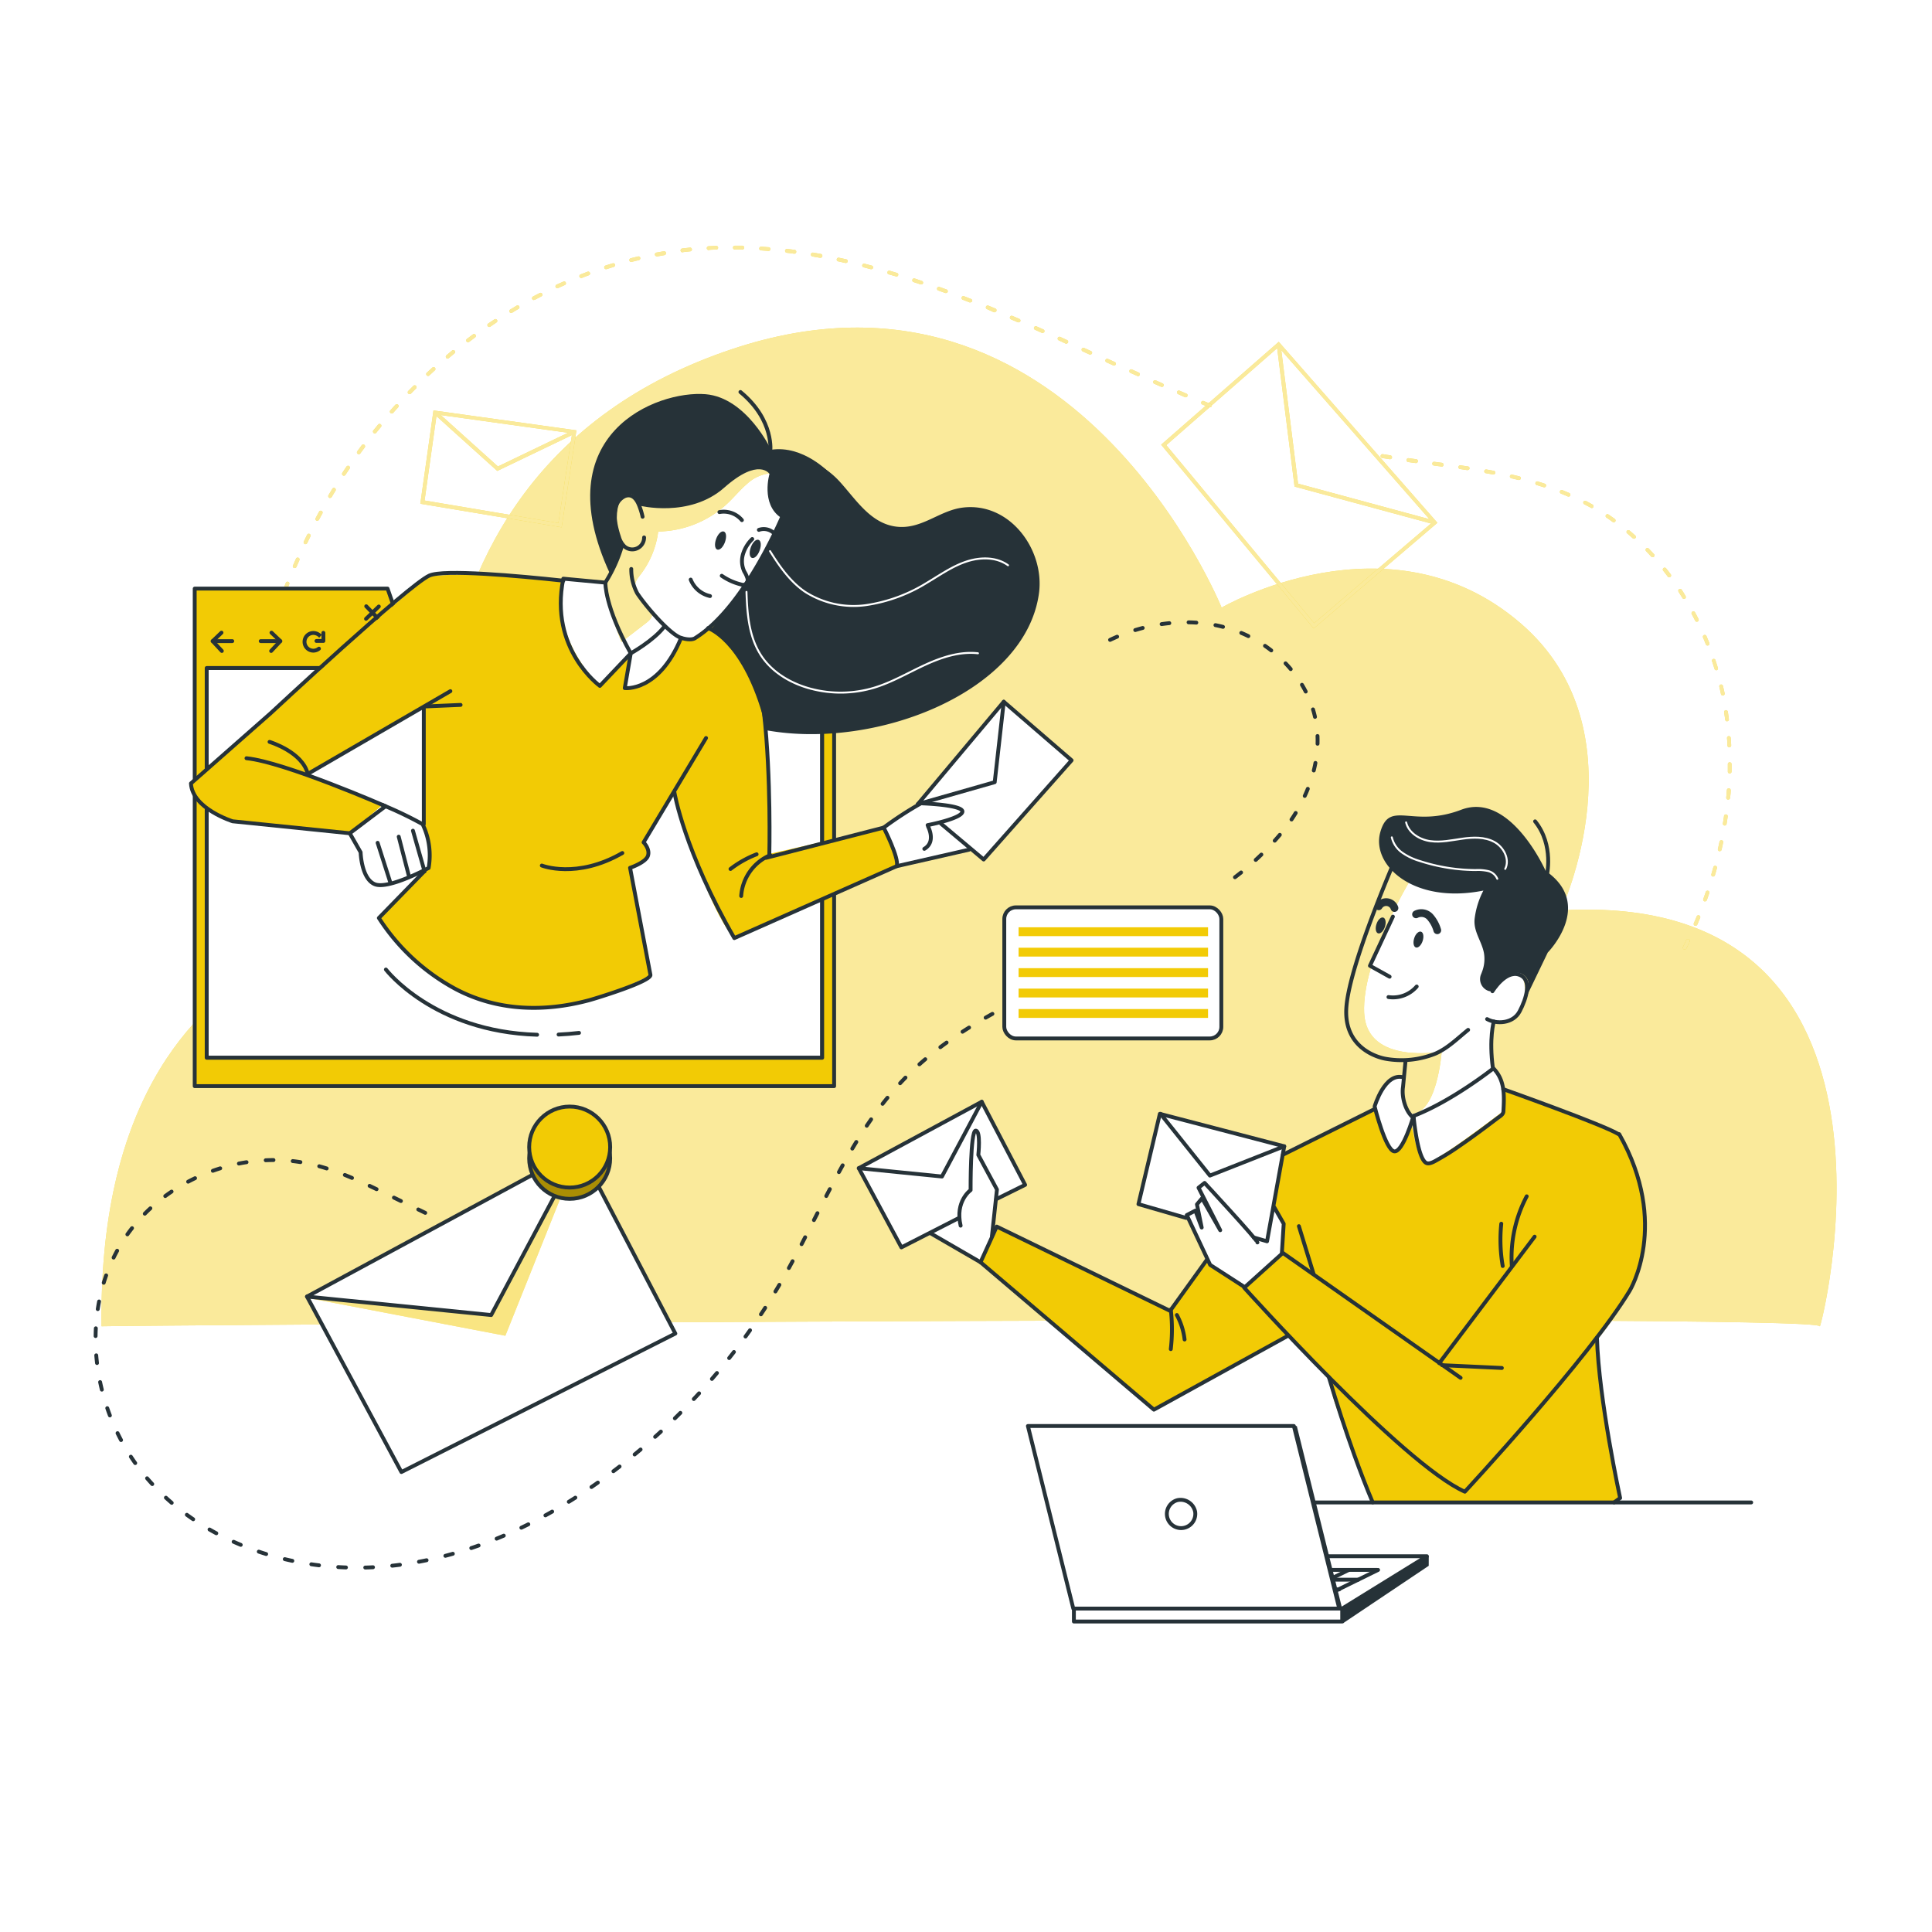 <?xml version="1.0"?>
<svg xmlns="http://www.w3.org/2000/svg" version="1.1" width="590" height="590" viewBox="0 0 65535 65535"><svg xmlns:xlink="http://www.w3.org/1999/xlink" xmlns:svgjs="http://svgjs.com/svgjs" class="animated" id="freepik_stories-emails" viewBox="0 0 500 500" version="1.1" width="65535" height="65535"><style>svg#freepik_stories-emails:not(.animated) .animable {opacity: 0;}svg#freepik_stories-emails.animated #freepik--Email--inject-1 {animation: 6s Infinite  linear heartbeat;animation-delay: 0s;}            @keyframes heartbeat {                0% {                    transform: scale(1);                }                10% {                    transform: scale(1.1);                }                30% {                    transform: scale(1);                }                40% {                    transform: scale(1);                }                50% {                    transform: scale(1.1);                }                60% {                    transform: scale(1);                }                100% {                    transform: scale(1);                }            }        </style><g id="freepik--background-simple--inject-1" class="animable" style="transform-origin: 250.783px 214.034px;"><g id="freepik--background-simple--inject-1" class="animable" style="transform-origin: 250.783px 214.034px;"><path d="M26.28,343.24c.07-.18,444.94-3.48,444.68,0-.22,2.82,30.21-113.3-67-107.63,0,0,21.76-46.59-10.44-74.31-34-29.27-77.37-4.05-77.37-4.05s-38.8-96.2-126.6-66.93c-100.33,33.44-73.24,148.19-73.24,148.19S24.86,230.93,26.28,343.24Z" style="fill: rgb(242, 203, 5); transform-origin: 250.783px 214.034px;" id="elmnhfawx3y3g" class="animable"/><g id="elswifs9462kk"><path d="M26.28,343.24c.07-.18,444.94-3.48,444.68,0-.22,2.82,30.21-113.3-67-107.63,0,0,21.76-46.59-10.44-74.31-34-29.27-77.37-4.05-77.37-4.05s-38.8-96.2-126.6-66.93c-100.33,33.44-73.24,148.19-73.24,148.19S24.86,230.93,26.28,343.24Z" style="fill: rgb(255, 255, 255); opacity: 0.6; transform-origin: 250.783px 214.034px;" class="animable"/></g></g></g><g id="freepik--Graphics--inject-1" class="animable" style="transform-origin: 254.1px 154.665px;"><g id="freepik--background-details--inject-1" class="animable" style="transform-origin: 254.1px 154.665px;"><path d="M149.18,111.37l-37-5.15-3.4,24.15,36.57,6.1ZM147,112l-18.14,8.72-14.77-13.3Zm-37.12,17.53,3.07-21.84,15.74,14.19L148,112.61l-3.49,22.75Z" style="fill: rgb(242, 203, 5); transform-origin: 128.98px 121.345px;" id="el2at95ajrpzj" class="animable"/><g id="elsudgmtf7ast"><path d="M149.18,111.37l-37-5.15-3.4,24.15,36.57,6.1ZM147,112l-18.14,8.72-14.77-13.3Zm-37.12,17.53,3.07-21.84,15.74,14.19L148,112.61l-3.49,22.75Z" style="fill: rgb(255, 255, 255); opacity: 0.6; transform-origin: 128.98px 121.345px;" class="animable"/></g><path d="M330.94,88.46,300.5,115.09l39.18,47.18.31.37L372,135.3Zm39,45.91-34-9.2-4.34-34.52ZM301.84,115.2l28.69-25.09,4.5,35.82,35.31,9.55-30.23,25.79Z" style="fill: rgb(242, 203, 5); transform-origin: 336.25px 125.55px;" id="ellyy479li2la" class="animable"/><g id="elm162k2sdllt"><path d="M330.94,88.46,300.5,115.09l39.18,47.18.31.37L372,135.3Zm39,45.91-34-9.2-4.34-34.52ZM301.84,115.2l28.69-25.09,4.5,35.82,35.31,9.55-30.23,25.79Z" style="fill: rgb(255, 255, 255); opacity: 0.6; transform-origin: 336.25px 125.55px;" class="animable"/></g><path d="M60.55,226.13h0a.5.5,0,0,1-.48-.49c0-.65,0-1.29,0-1.94a.49.49,0,0,1,1,0c0,.65,0,1.29,0,1.93A.49.49,0,0,1,60.55,226.13Zm.2-6.77h0a.48.48,0,0,1-.46-.5l.09-1.94a.49.49,0,0,1,.51-.45.48.48,0,0,1,.46.5c0,.65-.07,1.29-.09,1.93A.49.49,0,0,1,60.75,219.36Zm.39-6.75h0a.49.49,0,0,1-.45-.51l.15-1.93a.48.48,0,0,1,.52-.45.49.49,0,0,1,.44.52c0,.64-.1,1.28-.14,1.93A.49.49,0,0,1,61.14,212.61Zm.56-6.75h0a.49.49,0,0,1-.44-.53c.07-.64.13-1.28.2-1.93a.48.48,0,1,1,1,.11c-.07.64-.13,1.28-.2,1.92A.47.47,0,0,1,61.7,205.86Zm.76-6.72H62.4a.49.49,0,0,1-.42-.54c.08-.64.17-1.28.25-1.92a.49.49,0,0,1,.55-.41.48.48,0,0,1,.41.54c-.08.64-.17,1.28-.25,1.91A.49.49,0,0,1,62.46,199.14Zm1-6.7h-.08a.48.48,0,0,1-.4-.55c.1-.64.2-1.28.31-1.91a.48.48,0,1,1,1,.16c-.1.63-.21,1.26-.31,1.9A.48.48,0,0,1,63.42,192.44Zm1.16-6.67h-.1a.48.48,0,0,1-.38-.56c.12-.64.24-1.27.37-1.9a.47.47,0,0,1,.57-.38.48.48,0,0,1,.38.57c-.13.63-.25,1.26-.37,1.89A.48.48,0,0,1,64.58,185.77ZM66,179.14h-.11a.47.47,0,0,1-.36-.57c.14-.64.28-1.26.43-1.89a.48.48,0,1,1,.94.22c-.14.62-.29,1.25-.43,1.88A.48.48,0,0,1,66,179.14Zm1.59-6.57-.12,0a.47.47,0,0,1-.34-.59c.16-.62.32-1.25.49-1.87a.49.49,0,0,1,.94.25c-.17.62-.34,1.25-.5,1.87A.48.48,0,0,1,67.54,172.57Zm1.83-6.52a.32.32,0,0,1-.14,0,.48.48,0,0,1-.33-.6l.57-1.85a.48.48,0,1,1,.92.28c-.19.62-.38,1.23-.56,1.85A.48.48,0,0,1,69.37,166.05Zm2-6.44-.15,0A.48.48,0,0,1,71,159c.2-.62.42-1.23.63-1.84a.48.48,0,0,1,.62-.29.48.48,0,0,1,.29.61l-.63,1.83A.48.48,0,0,1,71.42,159.61Zm2.3-6.37-.17,0a.5.5,0,0,1-.28-.63c.23-.6.47-1.2.71-1.8a.48.48,0,0,1,.89.35c-.23.6-.47,1.2-.69,1.8A.5.5,0,0,1,73.72,153.24ZM76.27,147a.43.43,0,0,1-.19,0,.49.49,0,0,1-.26-.64l.78-1.77a.48.48,0,1,1,.88.39l-.77,1.77A.48.48,0,0,1,76.27,147Zm2.79-6.16a.49.49,0,0,1-.43-.7c.28-.58.56-1.16.85-1.74a.48.48,0,0,1,.65-.22.49.49,0,0,1,.21.65l-.84,1.73A.49.49,0,0,1,79.06,140.81Zm3.06-6.05a.46.46,0,0,1-.23-.06.47.47,0,0,1-.2-.65c.3-.57.61-1.14.92-1.71a.49.49,0,0,1,.85.47l-.92,1.69A.46.46,0,0,1,82.12,134.76Zm3.31-5.9a.47.47,0,0,1-.25-.07.49.49,0,0,1-.17-.66c.33-.56.67-1.11,1-1.67a.47.47,0,0,1,.66-.16.49.49,0,0,1,.16.67q-.51.82-1,1.65A.5.5,0,0,1,85.43,128.86ZM89,123.11a.47.47,0,0,1-.27-.08.48.48,0,0,1-.13-.67c.35-.54.71-1.07,1.07-1.61a.5.5,0,0,1,.68-.13.48.48,0,0,1,.13.67c-.37.53-.72,1.07-1.08,1.61A.46.46,0,0,1,89,123.11Zm3.86-5.56a.52.52,0,0,1-.29-.09.49.49,0,0,1-.1-.68l1.15-1.56a.48.48,0,1,1,.77.58l-1.14,1.55A.49.49,0,0,1,92.88,117.55ZM97,112.17a.43.43,0,0,1-.3-.11.49.49,0,0,1-.08-.68l1.23-1.5a.48.48,0,0,1,.75.61L97.37,112A.49.49,0,0,1,97,112.17Zm4.36-5.18a.51.51,0,0,1-.32-.12.48.48,0,0,1,0-.68c.43-.48.86-1,1.3-1.44a.48.48,0,0,1,.68,0,.49.49,0,0,1,0,.69c-.43.47-.86.95-1.28,1.43A.49.49,0,0,1,101.35,107Zm211.76-1.58a.39.39,0,0,1-.18,0l-1.79-.73a.48.48,0,1,1,.37-.89l1.79.73a.49.49,0,0,1,.26.63A.47.47,0,0,1,313.11,105.41Zm-6.25-2.6a.57.57,0,0,1-.18,0L304.9,102a.49.49,0,0,1-.26-.64.48.48,0,0,1,.64-.25l1.77.76a.48.48,0,0,1,.26.63A.49.49,0,0,1,306.86,102.81ZM106,102a.47.47,0,0,1-.34-.13.49.49,0,0,1,0-.69L107,99.83a.49.49,0,0,1,.69.69c-.46.45-.91.91-1.36,1.37A.49.49,0,0,1,106,102Zm194.69-1.9a.45.45,0,0,1-.19,0l-1.77-.78a.48.48,0,0,1-.25-.64.49.49,0,0,1,.64-.24l1.77.78a.49.49,0,0,1-.2.93Zm-6.18-2.76a.49.49,0,0,1-.2-.05l-1.76-.79a.49.49,0,0,1-.24-.64.48.48,0,0,1,.64-.24l1.76.79a.49.49,0,0,1,.24.64A.48.48,0,0,1,294.47,97.37ZM110.79,97.3a.44.44,0,0,1-.35-.16.49.49,0,0,1,0-.68l1.43-1.31a.48.48,0,0,1,.68,0,.49.49,0,0,1,0,.69l-1.42,1.3A.46.46,0,0,1,110.79,97.3Zm177.52-2.73a.46.46,0,0,1-.2,0l-1.76-.8a.48.48,0,0,1,.4-.88l1.76.8a.49.49,0,0,1-.2.93ZM115.85,92.81a.49.49,0,0,1-.31-.86L117,90.71a.49.49,0,0,1,.68.07.48.48,0,0,1-.07.68l-1.48,1.23A.47.47,0,0,1,115.85,92.81Zm166.31-1.07a.52.52,0,0,1-.21,0l-1.75-.8a.49.49,0,0,1-.24-.65.48.48,0,0,1,.64-.23l1.76.8a.47.47,0,0,1,.23.64A.47.47,0,0,1,282.16,91.74ZM276,88.93a.71.71,0,0,1-.2,0L274,88.08a.48.48,0,0,1-.24-.63.48.48,0,0,1,.64-.25l1.76.81a.48.48,0,0,1,.24.64A.5.5,0,0,1,276,88.93Zm-154.87-.35a.49.49,0,0,1-.39-.2.47.47,0,0,1,.1-.67l1.55-1.17a.48.48,0,0,1,.67.11.47.47,0,0,1-.1.67l-1.54,1.16A.53.53,0,0,1,121.13,88.58Zm148.7-2.44a.51.51,0,0,1-.2,0l-1.76-.79a.48.48,0,0,1-.25-.64.49.49,0,0,1,.64-.24l1.77.79a.48.48,0,0,1,.24.64A.47.47,0,0,1,269.83,86.14ZM126.61,84.62a.46.46,0,0,1-.39-.21.47.47,0,0,1,.12-.67c.54-.37,1.07-.73,1.61-1.08a.48.48,0,0,1,.67.13.47.47,0,0,1-.14.67l-1.59,1.08A.57.57,0,0,1,126.61,84.62Zm137-1.21a.41.41,0,0,1-.19,0l-1.78-.76a.49.49,0,0,1-.25-.64.48.48,0,0,1,.63-.25l1.78.76a.48.48,0,0,1,.25.64A.49.49,0,0,1,263.64,83.41ZM132.3,81a.48.48,0,0,1-.41-.23.49.49,0,0,1,.16-.67l1.66-1a.48.48,0,1,1,.49.83c-.55.33-1.1.65-1.65,1A.45.45,0,0,1,132.3,81Zm125.11-.19a.43.43,0,0,1-.19,0L255.44,80a.48.48,0,1,1,.36-.9l1.79.74a.48.48,0,0,1-.18.93Zm-6.28-2.54a.51.51,0,0,1-.17,0l-1.8-.7a.48.48,0,1,1,.35-.9l1.8.7a.48.48,0,0,1,.27.63A.47.47,0,0,1,251.13,78.23Zm-112.95-.62a.48.48,0,0,1-.23-.91c.57-.31,1.14-.6,1.72-.9a.48.48,0,0,1,.44.86l-1.7.89A.53.53,0,0,1,138.18,77.61ZM244.8,75.83a.45.45,0,0,1-.16,0l-1.82-.65a.48.48,0,0,1,.33-.91l1.82.65a.5.5,0,0,1,.29.63A.49.49,0,0,1,244.8,75.83ZM144.23,74.6a.49.49,0,0,1-.2-.93l1.77-.79a.47.47,0,0,1,.63.24.48.48,0,0,1-.24.64l-1.76.79A.46.46,0,0,1,144.23,74.6Zm94.19-1a.45.45,0,0,1-.16,0L236.43,73a.48.48,0,1,1,.3-.92l1.84.62a.49.49,0,0,1,.31.61A.49.49,0,0,1,238.42,73.59Zm-88-1.65a.5.5,0,0,1-.45-.31.47.47,0,0,1,.28-.62l1.81-.7a.49.49,0,0,1,.62.29.48.48,0,0,1-.28.62q-.9.33-1.8.69A.57.57,0,0,1,150.45,71.94ZM232,71.52a.34.34,0,0,1-.14,0L230,71a.48.48,0,0,1-.33-.6.49.49,0,0,1,.6-.33l1.86.56a.48.48,0,0,1-.14.94Zm-6.51-1.85-.13,0-1.86-.49a.48.48,0,1,1,.24-.93l1.87.49a.49.49,0,0,1,.35.59A.5.5,0,0,1,225.46,69.67Zm-68.64,0a.49.49,0,0,1-.46-.33.49.49,0,0,1,.31-.61c.62-.2,1.24-.4,1.86-.58a.48.48,0,0,1,.6.32.48.48,0,0,1-.32.6l-1.84.58Zm62.07-1.61h-.11l-1.89-.42a.48.48,0,1,1,.2-.94l1.9.41a.49.49,0,0,1,.37.58A.48.48,0,0,1,218.89,68.05Zm-55.57-.27a.5.5,0,0,1-.47-.36.49.49,0,0,1,.35-.59l1.89-.47a.48.48,0,0,1,.58.36.5.5,0,0,1-.36.59c-.62.14-1.25.3-1.87.46Zm48.93-1.08h-.09l-1.9-.33a.48.48,0,0,1,.16-1l1.92.33a.48.48,0,0,1-.09,1Zm-42.32-.38a.47.47,0,0,1-.47-.4.48.48,0,0,1,.38-.56l1.92-.34a.48.48,0,1,1,.16,1l-1.9.34Zm35.63-.67h-.06c-.64-.09-1.27-.17-1.91-.24a.48.48,0,1,1,.11-1l1.93.24a.48.48,0,0,1,.41.54A.49.49,0,0,1,205.56,65.65Zm-28.93-.36a.48.48,0,0,1-.06-1l1.94-.22a.49.49,0,0,1,.53.44.5.5,0,0,1-.44.53c-.64.06-1.28.13-1.91.21Zm22.2-.36h0l-1.92-.14a.48.48,0,0,1-.45-.51.49.49,0,0,1,.52-.45l1.93.14a.48.48,0,0,1,.45.52A.49.49,0,0,1,198.83,64.93Zm-15.45-.22a.49.49,0,0,1,0-1l1.94-.08a.46.46,0,0,1,.5.46.48.48,0,0,1-.46.5c-.65,0-1.29,0-1.93.09Zm8.7-.13h0l-1.92,0a.48.48,0,1,1,0-1h0l1.94,0a.47.47,0,0,1,.47.49A.48.48,0,0,1,192.08,64.58Z" style="fill: rgb(242, 203, 5); transform-origin: 186.837px 144.86px;" id="el8jhcpa2mcya" class="animable"/><g id="el3x1uq4hc2z6"><path d="M60.55,226.13h0a.5.5,0,0,1-.48-.49c0-.65,0-1.29,0-1.94a.49.49,0,0,1,1,0c0,.65,0,1.29,0,1.93A.49.49,0,0,1,60.55,226.13Zm.2-6.77h0a.48.48,0,0,1-.46-.5l.09-1.94a.49.49,0,0,1,.51-.45.48.48,0,0,1,.46.5c0,.65-.07,1.29-.09,1.93A.49.49,0,0,1,60.75,219.36Zm.39-6.75h0a.49.49,0,0,1-.45-.51l.15-1.93a.48.48,0,0,1,.52-.45.49.49,0,0,1,.44.52c0,.64-.1,1.28-.14,1.93A.49.49,0,0,1,61.14,212.61Zm.56-6.75h0a.49.49,0,0,1-.44-.53c.07-.64.13-1.28.2-1.93a.48.48,0,1,1,1,.11c-.07.64-.13,1.28-.2,1.92A.47.47,0,0,1,61.7,205.86Zm.76-6.72H62.4a.49.49,0,0,1-.42-.54c.08-.64.17-1.28.25-1.92a.49.49,0,0,1,.55-.41.48.48,0,0,1,.41.54c-.08.64-.17,1.28-.25,1.91A.49.49,0,0,1,62.46,199.14Zm1-6.7h-.08a.48.48,0,0,1-.4-.55c.1-.64.2-1.28.31-1.91a.48.48,0,1,1,1,.16c-.1.63-.21,1.26-.31,1.9A.48.48,0,0,1,63.42,192.44Zm1.16-6.67h-.1a.48.48,0,0,1-.38-.56c.12-.64.24-1.27.37-1.9a.47.47,0,0,1,.57-.38.48.48,0,0,1,.38.57c-.13.63-.25,1.26-.37,1.89A.48.48,0,0,1,64.58,185.77ZM66,179.14h-.11a.47.47,0,0,1-.36-.57c.14-.64.28-1.26.43-1.89a.48.48,0,1,1,.94.22c-.14.62-.29,1.25-.43,1.88A.48.48,0,0,1,66,179.14Zm1.59-6.57-.12,0a.47.47,0,0,1-.34-.59c.16-.62.32-1.25.49-1.87a.49.49,0,0,1,.94.25c-.17.62-.34,1.25-.5,1.87A.48.48,0,0,1,67.54,172.57Zm1.83-6.52a.32.32,0,0,1-.14,0,.48.48,0,0,1-.33-.6l.57-1.85a.48.48,0,1,1,.92.28c-.19.62-.38,1.23-.56,1.85A.48.48,0,0,1,69.37,166.05Zm2-6.44-.15,0A.48.48,0,0,1,71,159c.2-.62.42-1.23.63-1.84a.48.48,0,0,1,.62-.29.48.48,0,0,1,.29.61l-.63,1.83A.48.48,0,0,1,71.42,159.61Zm2.3-6.37-.17,0a.5.5,0,0,1-.28-.63c.23-.6.47-1.2.71-1.8a.48.48,0,0,1,.89.35c-.23.6-.47,1.2-.69,1.8A.5.5,0,0,1,73.72,153.24ZM76.27,147a.43.43,0,0,1-.19,0,.49.49,0,0,1-.26-.64l.78-1.77a.48.48,0,1,1,.88.39l-.77,1.77A.48.48,0,0,1,76.27,147Zm2.79-6.16a.49.49,0,0,1-.43-.7c.28-.58.56-1.16.85-1.74a.48.48,0,0,1,.65-.22.49.49,0,0,1,.21.65l-.84,1.73A.49.49,0,0,1,79.06,140.81Zm3.06-6.05a.46.46,0,0,1-.23-.06.47.47,0,0,1-.2-.65c.3-.57.61-1.14.92-1.71a.49.49,0,0,1,.85.47l-.92,1.69A.46.46,0,0,1,82.12,134.76Zm3.31-5.9a.47.47,0,0,1-.25-.07.49.49,0,0,1-.17-.66c.33-.56.67-1.11,1-1.67a.47.47,0,0,1,.66-.16.49.49,0,0,1,.16.67q-.51.82-1,1.65A.5.5,0,0,1,85.43,128.86ZM89,123.11a.47.47,0,0,1-.27-.08.48.48,0,0,1-.13-.67c.35-.54.71-1.07,1.07-1.61a.5.5,0,0,1,.68-.13.48.48,0,0,1,.13.67c-.37.53-.72,1.07-1.08,1.61A.46.46,0,0,1,89,123.11Zm3.86-5.56a.52.52,0,0,1-.29-.09.49.49,0,0,1-.1-.68l1.15-1.56a.48.48,0,1,1,.77.58l-1.14,1.55A.49.49,0,0,1,92.88,117.55ZM97,112.17a.43.43,0,0,1-.3-.11.49.49,0,0,1-.08-.68l1.23-1.5a.48.48,0,0,1,.75.61L97.37,112A.49.49,0,0,1,97,112.17Zm4.36-5.18a.51.51,0,0,1-.32-.12.48.48,0,0,1,0-.68c.43-.48.86-1,1.3-1.44a.48.48,0,0,1,.68,0,.49.49,0,0,1,0,.69c-.43.47-.86.95-1.28,1.43A.49.49,0,0,1,101.35,107Zm211.76-1.58a.39.39,0,0,1-.18,0l-1.79-.73a.48.48,0,1,1,.37-.89l1.79.73a.49.49,0,0,1,.26.63A.47.47,0,0,1,313.11,105.41Zm-6.25-2.6a.57.57,0,0,1-.18,0L304.9,102a.49.49,0,0,1-.26-.64.48.48,0,0,1,.64-.25l1.77.76a.48.48,0,0,1,.26.63A.49.49,0,0,1,306.86,102.81ZM106,102a.47.47,0,0,1-.34-.13.49.49,0,0,1,0-.69L107,99.83a.49.49,0,0,1,.69.69c-.46.45-.91.91-1.36,1.37A.49.49,0,0,1,106,102Zm194.69-1.9a.45.45,0,0,1-.19,0l-1.77-.78a.48.48,0,0,1-.25-.64.49.49,0,0,1,.64-.24l1.77.78a.49.49,0,0,1-.2.93Zm-6.18-2.76a.49.49,0,0,1-.2-.05l-1.76-.79a.49.49,0,0,1-.24-.64.48.48,0,0,1,.64-.24l1.76.79a.49.49,0,0,1,.24.64A.48.48,0,0,1,294.47,97.37ZM110.79,97.3a.44.44,0,0,1-.35-.16.49.49,0,0,1,0-.68l1.43-1.31a.48.48,0,0,1,.68,0,.49.49,0,0,1,0,.69l-1.42,1.3A.46.46,0,0,1,110.79,97.3Zm177.52-2.73a.46.46,0,0,1-.2,0l-1.76-.8a.48.48,0,0,1,.4-.88l1.76.8a.49.49,0,0,1-.2.93ZM115.85,92.81a.49.49,0,0,1-.31-.86L117,90.71a.49.49,0,0,1,.68.07.48.48,0,0,1-.07.68l-1.48,1.23A.47.47,0,0,1,115.85,92.81Zm166.31-1.07a.52.52,0,0,1-.21,0l-1.75-.8a.49.49,0,0,1-.24-.65.48.48,0,0,1,.64-.23l1.76.8a.47.47,0,0,1,.23.64A.47.47,0,0,1,282.16,91.74ZM276,88.93a.71.71,0,0,1-.2,0L274,88.08a.48.48,0,0,1-.24-.63.48.48,0,0,1,.64-.25l1.76.81a.48.48,0,0,1,.24.64A.5.5,0,0,1,276,88.93Zm-154.87-.35a.49.49,0,0,1-.39-.2.47.47,0,0,1,.1-.67l1.55-1.17a.48.48,0,0,1,.67.11.47.47,0,0,1-.1.67l-1.54,1.16A.53.53,0,0,1,121.13,88.58Zm148.7-2.44a.51.51,0,0,1-.2,0l-1.76-.79a.48.48,0,0,1-.25-.64.49.49,0,0,1,.64-.24l1.77.79a.48.48,0,0,1,.24.64A.47.47,0,0,1,269.83,86.14ZM126.61,84.62a.46.46,0,0,1-.39-.21.47.47,0,0,1,.12-.67c.54-.37,1.07-.73,1.61-1.08a.48.48,0,0,1,.67.13.47.47,0,0,1-.14.67l-1.59,1.08A.57.57,0,0,1,126.61,84.62Zm137-1.21a.41.41,0,0,1-.19,0l-1.78-.76a.49.49,0,0,1-.25-.64.48.48,0,0,1,.63-.25l1.78.76a.48.48,0,0,1,.25.64A.49.49,0,0,1,263.64,83.41ZM132.3,81a.48.48,0,0,1-.41-.23.49.49,0,0,1,.16-.67l1.66-1a.48.48,0,1,1,.49.83c-.55.33-1.1.65-1.65,1A.45.45,0,0,1,132.3,81Zm125.11-.19a.43.43,0,0,1-.19,0L255.44,80a.48.48,0,1,1,.36-.9l1.79.74a.48.48,0,0,1-.18.93Zm-6.28-2.54a.51.51,0,0,1-.17,0l-1.8-.7a.48.48,0,1,1,.35-.9l1.8.7a.48.48,0,0,1,.27.63A.47.47,0,0,1,251.13,78.23Zm-112.95-.62a.48.48,0,0,1-.23-.91c.57-.31,1.14-.6,1.72-.9a.48.48,0,0,1,.44.86l-1.7.89A.53.53,0,0,1,138.18,77.61ZM244.8,75.83a.45.45,0,0,1-.16,0l-1.82-.65a.48.48,0,0,1,.33-.91l1.82.65a.5.5,0,0,1,.29.63A.49.49,0,0,1,244.8,75.83ZM144.23,74.6a.49.49,0,0,1-.2-.93l1.77-.79a.47.47,0,0,1,.63.24.48.48,0,0,1-.24.64l-1.76.79A.46.46,0,0,1,144.23,74.6Zm94.19-1a.45.45,0,0,1-.16,0L236.43,73a.48.48,0,1,1,.3-.92l1.84.62a.49.49,0,0,1,.31.61A.49.49,0,0,1,238.42,73.59Zm-88-1.65a.5.5,0,0,1-.45-.31.47.47,0,0,1,.28-.62l1.81-.7a.49.49,0,0,1,.62.29.48.48,0,0,1-.28.62q-.9.33-1.8.69A.57.57,0,0,1,150.45,71.94ZM232,71.52a.34.34,0,0,1-.14,0L230,71a.48.48,0,0,1-.33-.6.49.49,0,0,1,.6-.33l1.86.56a.48.48,0,0,1-.14.94Zm-6.51-1.85-.13,0-1.86-.49a.48.48,0,1,1,.24-.93l1.87.49a.49.49,0,0,1,.35.59A.5.5,0,0,1,225.46,69.67Zm-68.64,0a.49.49,0,0,1-.46-.33.49.49,0,0,1,.31-.61c.62-.2,1.24-.4,1.86-.58a.48.48,0,0,1,.6.32.48.48,0,0,1-.32.6l-1.84.58Zm62.07-1.61h-.11l-1.89-.42a.48.48,0,1,1,.2-.94l1.9.41a.49.49,0,0,1,.37.58A.48.48,0,0,1,218.89,68.05Zm-55.57-.27a.5.5,0,0,1-.47-.36.49.49,0,0,1,.35-.59l1.89-.47a.48.48,0,0,1,.58.36.5.5,0,0,1-.36.59c-.62.14-1.25.3-1.87.46Zm48.93-1.08h-.09l-1.9-.33a.48.48,0,0,1,.16-1l1.92.33a.48.48,0,0,1-.09,1Zm-42.32-.38a.47.47,0,0,1-.47-.4.48.48,0,0,1,.38-.56l1.92-.34a.48.48,0,1,1,.16,1l-1.9.34Zm35.63-.67h-.06c-.64-.09-1.27-.17-1.91-.24a.48.48,0,1,1,.11-1l1.93.24a.48.48,0,0,1,.41.54A.49.49,0,0,1,205.56,65.65Zm-28.93-.36a.48.48,0,0,1-.06-1l1.94-.22a.49.49,0,0,1,.53.44.5.5,0,0,1-.44.53c-.64.06-1.28.13-1.91.21Zm22.2-.36h0l-1.92-.14a.48.48,0,0,1-.45-.51.49.49,0,0,1,.52-.45l1.93.14a.48.48,0,0,1,.45.52A.49.49,0,0,1,198.83,64.93Zm-15.45-.22a.49.49,0,0,1,0-1l1.94-.08a.46.46,0,0,1,.5.46.48.48,0,0,1-.46.5c-.65,0-1.29,0-1.93.09Zm8.7-.13h0l-1.92,0a.48.48,0,1,1,0-1h0l1.94,0a.47.47,0,0,1,.47.49A.48.48,0,0,1,192.08,64.58Z" style="fill: rgb(255, 255, 255); opacity: 0.6; transform-origin: 186.837px 144.86px;" class="animable"/></g><path d="M436,245.74a.54.54,0,0,1-.21-.05.48.48,0,0,1-.22-.65c.28-.58.56-1.16.83-1.74a.49.49,0,0,1,.64-.23.48.48,0,0,1,.24.64l-.84,1.75A.49.49,0,0,1,436,245.74Zm2.81-6.16a.65.65,0,0,1-.19,0,.49.49,0,0,1-.26-.64c.25-.59.5-1.18.74-1.77a.48.48,0,0,1,.9.36c-.25.6-.49,1.2-.75,1.79A.46.46,0,0,1,438.84,239.58Zm2.46-6.31a.41.41,0,0,1-.16,0,.47.47,0,0,1-.3-.61c.22-.61.43-1.21.64-1.82a.48.48,0,0,1,.61-.31.49.49,0,0,1,.3.62c-.21.61-.42,1.22-.64,1.83A.47.47,0,0,1,441.3,233.27Zm2.09-6.43-.14,0a.48.48,0,0,1-.32-.6c.18-.62.35-1.24.52-1.86a.49.49,0,0,1,.94.26c-.18.62-.35,1.25-.54,1.87A.48.48,0,0,1,443.39,226.84Zm1.71-6.55-.11,0a.49.49,0,0,1-.37-.58c.15-.62.29-1.25.42-1.88a.48.48,0,0,1,.57-.37.47.47,0,0,1,.37.57c-.13.64-.27,1.27-.41,1.9A.49.49,0,0,1,445.1,220.29Zm1.29-6.65h-.07a.48.48,0,0,1-.4-.56c.1-.63.2-1.27.29-1.9a.47.47,0,0,1,.54-.41.48.48,0,0,1,.41.55c-.09.64-.19,1.28-.29,1.92A.48.48,0,0,1,446.39,213.64Zm.87-6.71h-.05a.48.48,0,0,1-.43-.53c.06-.64.11-1.28.16-1.92a.48.48,0,0,1,1,.07c0,.65-.1,1.3-.16,1.94A.49.49,0,0,1,447.26,206.93Zm.4-6.76h0a.47.47,0,0,1-.47-.49c0-.64,0-1.28,0-1.93a.49.49,0,0,1,.49-.48h0a.48.48,0,0,1,.48.49c0,.65,0,1.29,0,1.94A.48.48,0,0,1,447.66,200.17Zm-.08-6.76a.49.49,0,0,1-.49-.46c0-.64-.07-1.28-.11-1.92a.48.48,0,0,1,.45-.52.49.49,0,0,1,.51.45c.05.65.09,1.29.12,1.94a.49.49,0,0,1-.46.51Zm-.6-6.74a.49.49,0,0,1-.48-.43c-.08-.63-.17-1.27-.26-1.9a.48.48,0,0,1,.4-.55.49.49,0,0,1,.55.4c.1.65.19,1.29.27,1.93a.47.47,0,0,1-.42.54ZM445.86,180a.48.48,0,0,1-.48-.38c-.13-.63-.27-1.25-.42-1.87a.5.5,0,0,1,.36-.59.48.48,0,0,1,.58.36c.15.63.3,1.27.43,1.9a.47.47,0,0,1-.37.57Zm-1.69-6.55a.47.47,0,0,1-.46-.34c-.19-.61-.38-1.22-.58-1.83A.48.48,0,1,1,444,171c.21.62.4,1.24.59,1.86a.48.48,0,0,1-.32.6A.34.34,0,0,1,444.17,173.44Zm-2.25-6.38a.5.5,0,0,1-.45-.3c-.23-.6-.48-1.19-.73-1.78a.48.48,0,0,1,.25-.63.48.48,0,0,1,.64.25c.25.6.5,1.19.74,1.8a.47.47,0,0,1-.27.62A.39.39,0,0,1,441.92,167.06Zm-2.78-6.17a.46.46,0,0,1-.43-.26c-.29-.57-.59-1.14-.89-1.71a.48.48,0,0,1,.19-.65.49.49,0,0,1,.66.19c.31.58.61,1.15.9,1.73a.48.48,0,0,1-.22.65A.41.41,0,0,1,439.14,160.89Zm-3.32-5.9a.48.48,0,0,1-.41-.23c-.33-.54-.68-1.08-1-1.62a.48.48,0,0,1,.14-.67.49.49,0,0,1,.67.14c.35.54.7,1.09,1,1.64a.48.48,0,0,1-.15.67A.48.48,0,0,1,435.82,155ZM432,149.41a.49.49,0,0,1-.39-.2c-.38-.51-.77-1-1.17-1.51a.48.48,0,1,1,.75-.61c.41.51.8,1,1.2,1.54a.49.49,0,0,1-.1.68A.46.46,0,0,1,432,149.41Zm-4.32-5.21a.48.48,0,0,1-.36-.16c-.43-.47-.87-.94-1.31-1.4a.48.48,0,0,1,.69-.67c.45.47.9.94,1.34,1.42a.48.48,0,0,1,0,.68A.45.45,0,0,1,427.68,144.2Zm-4.8-4.77a.52.52,0,0,1-.33-.12c-.47-.43-.95-.85-1.44-1.27a.48.48,0,0,1-.06-.68.49.49,0,0,1,.68-.05c.5.42,1,.84,1.47,1.28a.48.48,0,0,1-.32.84Zm-5.26-4.26a.47.47,0,0,1-.28-.09c-.52-.38-1-.75-1.57-1.11a.48.48,0,1,1,.54-.79c.54.36,1.07.74,1.6,1.12a.48.48,0,0,1-.29.87ZM412,131.49a.48.48,0,0,1-.24-.06L410,130.5a.47.47,0,0,1-.2-.65.48.48,0,0,1,.65-.2c.58.3,1.14.62,1.71.94a.49.49,0,0,1,.18.66A.48.48,0,0,1,412,131.49Zm-6.05-3a.41.41,0,0,1-.19,0c-.59-.26-1.18-.5-1.77-.74a.48.48,0,1,1,.36-.9c.6.24,1.2.49,1.79.75a.49.49,0,0,1-.19.93Zm-6.33-2.4a.4.4,0,0,1-.15,0c-.6-.2-1.22-.39-1.83-.57a.49.49,0,0,1,.28-.93c.62.19,1.24.38,1.86.59a.48.48,0,0,1-.16.94Zm-6.5-1.86H393c-.62-.16-1.24-.31-1.87-.45a.48.48,0,0,1,.22-.94q.94.21,1.89.45a.48.48,0,0,1,.35.58A.49.49,0,0,1,393.07,124.2Zm-6.61-1.43h-.09l-1.9-.34a.48.48,0,0,1-.39-.56.49.49,0,0,1,.56-.4l1.91.35a.48.48,0,0,1,.38.57A.47.47,0,0,1,386.46,122.77Zm-6.67-1.13h-.08l-1.91-.29a.48.48,0,0,1-.41-.54.49.49,0,0,1,.55-.41l1.92.28a.48.48,0,0,1,.4.55A.47.47,0,0,1,379.79,121.64Zm-6.71-.94H373l-1.92-.25a.49.49,0,0,1-.41-.55.48.48,0,0,1,.54-.41l1.92.25a.49.49,0,0,1-.07,1Zm-6.71-.89h-.06l-1.92-.26a.48.48,0,0,1,.13-1l1.92.26a.49.49,0,0,1-.07,1Zm-6.7-1h-.07l-1.92-.3a.49.49,0,0,1,.15-1l1.91.3a.48.48,0,0,1-.07,1Z" style="fill: rgb(242, 203, 5); transform-origin: 402.715px 181.637px;" id="el9o04rja2o9a" class="animable"/><g id="el3n3q3c7hkl8"><path d="M436,245.74a.54.54,0,0,1-.21-.05.48.48,0,0,1-.22-.65c.28-.58.56-1.16.83-1.74a.49.49,0,0,1,.64-.23.48.48,0,0,1,.24.64l-.84,1.75A.49.49,0,0,1,436,245.74Zm2.81-6.16a.65.65,0,0,1-.19,0,.49.49,0,0,1-.26-.64c.25-.59.5-1.18.74-1.77a.48.48,0,0,1,.9.36c-.25.6-.49,1.2-.75,1.79A.46.46,0,0,1,438.84,239.58Zm2.46-6.31a.41.41,0,0,1-.16,0,.47.47,0,0,1-.3-.61c.22-.61.43-1.21.64-1.82a.48.48,0,0,1,.61-.31.49.49,0,0,1,.3.62c-.21.61-.42,1.22-.64,1.83A.47.47,0,0,1,441.3,233.27Zm2.09-6.43-.14,0a.48.48,0,0,1-.32-.6c.18-.62.35-1.24.52-1.86a.49.49,0,0,1,.94.26c-.18.62-.35,1.25-.54,1.87A.48.48,0,0,1,443.39,226.84Zm1.71-6.55-.11,0a.49.49,0,0,1-.37-.58c.15-.62.29-1.25.42-1.88a.48.48,0,0,1,.57-.37.47.47,0,0,1,.37.57c-.13.64-.27,1.27-.41,1.9A.49.49,0,0,1,445.1,220.29Zm1.29-6.65h-.07a.48.48,0,0,1-.4-.56c.1-.63.2-1.27.29-1.9a.47.47,0,0,1,.54-.41.48.48,0,0,1,.41.55c-.09.64-.19,1.28-.29,1.92A.48.48,0,0,1,446.39,213.64Zm.87-6.71h-.05a.48.48,0,0,1-.43-.53c.06-.64.11-1.28.16-1.92a.48.48,0,0,1,1,.07c0,.65-.1,1.3-.16,1.94A.49.49,0,0,1,447.26,206.93Zm.4-6.76h0a.47.47,0,0,1-.47-.49c0-.64,0-1.28,0-1.93a.49.49,0,0,1,.49-.48h0a.48.48,0,0,1,.48.49c0,.65,0,1.29,0,1.94A.48.48,0,0,1,447.66,200.17Zm-.08-6.76a.49.49,0,0,1-.49-.46c0-.64-.07-1.28-.11-1.92a.48.48,0,0,1,.45-.52.49.49,0,0,1,.51.45c.05.65.09,1.29.12,1.94a.49.49,0,0,1-.46.51Zm-.6-6.74a.49.49,0,0,1-.48-.43c-.08-.63-.17-1.27-.26-1.9a.48.48,0,0,1,.4-.55.49.49,0,0,1,.55.4c.1.65.19,1.29.27,1.93a.47.47,0,0,1-.42.54ZM445.86,180a.48.48,0,0,1-.48-.38c-.13-.63-.27-1.25-.42-1.87a.5.5,0,0,1,.36-.59.48.48,0,0,1,.58.36c.15.63.3,1.27.43,1.9a.47.47,0,0,1-.37.57Zm-1.69-6.55a.47.47,0,0,1-.46-.34c-.19-.61-.38-1.22-.58-1.83A.48.48,0,1,1,444,171c.21.62.4,1.24.59,1.86a.48.48,0,0,1-.32.6A.34.34,0,0,1,444.17,173.44Zm-2.25-6.38a.5.5,0,0,1-.45-.3c-.23-.6-.48-1.19-.73-1.78a.48.48,0,0,1,.25-.63.48.48,0,0,1,.64.25c.25.6.5,1.19.74,1.8a.47.47,0,0,1-.27.62A.39.39,0,0,1,441.92,167.06Zm-2.78-6.17a.46.46,0,0,1-.43-.26c-.29-.57-.59-1.14-.89-1.71a.48.48,0,0,1,.19-.65.49.49,0,0,1,.66.19c.31.58.61,1.15.9,1.73a.48.48,0,0,1-.22.65A.41.41,0,0,1,439.14,160.89Zm-3.32-5.9a.48.48,0,0,1-.41-.23c-.33-.54-.68-1.08-1-1.62a.48.48,0,0,1,.14-.67.49.49,0,0,1,.67.14c.35.54.7,1.09,1,1.64a.48.48,0,0,1-.15.67A.48.48,0,0,1,435.82,155ZM432,149.41a.49.49,0,0,1-.39-.2c-.38-.51-.77-1-1.17-1.51a.48.48,0,1,1,.75-.61c.41.51.8,1,1.2,1.54a.49.49,0,0,1-.1.68A.46.46,0,0,1,432,149.41Zm-4.32-5.21a.48.48,0,0,1-.36-.16c-.43-.47-.87-.94-1.31-1.4a.48.48,0,0,1,.69-.67c.45.47.9.94,1.34,1.42a.48.48,0,0,1,0,.68A.45.45,0,0,1,427.68,144.2Zm-4.8-4.77a.52.52,0,0,1-.33-.12c-.47-.43-.95-.85-1.44-1.27a.48.48,0,0,1-.06-.68.49.49,0,0,1,.68-.05c.5.42,1,.84,1.47,1.28a.48.48,0,0,1-.32.84Zm-5.26-4.26a.47.47,0,0,1-.28-.09c-.52-.38-1-.75-1.57-1.11a.48.48,0,1,1,.54-.79c.54.36,1.07.74,1.6,1.12a.48.48,0,0,1-.29.87ZM412,131.49a.48.48,0,0,1-.24-.06L410,130.5a.47.47,0,0,1-.2-.65.48.48,0,0,1,.65-.2c.58.3,1.14.62,1.71.94a.49.49,0,0,1,.18.66A.48.48,0,0,1,412,131.49Zm-6.05-3a.41.41,0,0,1-.19,0c-.59-.26-1.18-.5-1.77-.74a.48.48,0,1,1,.36-.9c.6.24,1.2.49,1.79.75a.49.49,0,0,1-.19.93Zm-6.33-2.4a.4.4,0,0,1-.15,0c-.6-.2-1.22-.39-1.83-.57a.49.49,0,0,1,.28-.93c.62.19,1.24.38,1.86.59a.48.48,0,0,1-.16.94Zm-6.5-1.86H393c-.62-.16-1.24-.31-1.87-.45a.48.48,0,0,1,.22-.94q.94.21,1.89.45a.48.48,0,0,1,.35.58A.49.49,0,0,1,393.07,124.2Zm-6.61-1.43h-.09l-1.9-.34a.48.48,0,0,1-.39-.56.49.49,0,0,1,.56-.4l1.91.35a.48.48,0,0,1,.38.57A.47.47,0,0,1,386.46,122.77Zm-6.67-1.13h-.08l-1.91-.29a.48.48,0,0,1-.41-.54.49.49,0,0,1,.55-.41l1.92.28a.48.48,0,0,1,.4.55A.47.47,0,0,1,379.79,121.64Zm-6.71-.94H373l-1.92-.25a.49.49,0,0,1-.41-.55.48.48,0,0,1,.54-.41l1.92.25a.49.49,0,0,1-.07,1Zm-6.71-.89h-.06l-1.92-.26a.48.48,0,0,1,.13-1l1.92.26a.49.49,0,0,1-.07,1Zm-6.7-1h-.07l-1.92-.3a.49.49,0,0,1,.15-1l1.91.3a.48.48,0,0,1-.07,1Z" style="fill: rgb(255, 255, 255); opacity: 0.6; transform-origin: 402.715px 181.637px;" class="animable"/></g></g></g><g id="freepik--Window--inject-1" class="animable animator-active" style="transform-origin: 133.13px 216.71px;"><rect x="53.49" y="172.88" width="159.29" height="100.86" style="fill: rgb(255, 255, 255); stroke: rgb(38, 50, 56); stroke-miterlimit: 10; isolation: isolate; transform-origin: 133.135px 223.31px;" id="ela6fqnc6cnpm" class="animable"/><path d="M103.39,161.17l-3.09-8.84H50.39V281.09H215.87V161.17ZM212.78,273.75H53.49V172.88H212.78Z" style="fill: rgb(242, 203, 5); stroke: rgb(38, 50, 56); stroke-linecap: round; stroke-linejoin: round; transform-origin: 133.13px 216.71px;" id="els5faveevnde" class="animable"/><polyline points="57.32 163.73 55.04 165.92 57.41 168.47" style="fill: rgb(242, 203, 5); stroke: rgb(38, 50, 56); stroke-linecap: round; stroke-linejoin: round; transform-origin: 56.225px 166.1px;" id="el4me1545riwa" class="animable"/><line x1="55.04" y1="165.92" x2="60.11" y2="165.92" style="fill: rgb(242, 203, 5); stroke: rgb(38, 50, 56); stroke-linecap: round; stroke-linejoin: round; transform-origin: 57.575px 165.92px;" id="elnasdqomx6dc" class="animable"/><polyline points="70.26 163.73 72.55 165.92 70.17 168.47" style="fill: rgb(242, 203, 5); stroke: rgb(38, 50, 56); stroke-linecap: round; stroke-linejoin: round; transform-origin: 71.36px 166.1px;" id="elh7l7gxfw9ri" class="animable"/><line x1="72.54" y1="165.92" x2="67.47" y2="165.92" style="fill: rgb(242, 203, 5); stroke: rgb(38, 50, 56); stroke-linecap: round; stroke-linejoin: round; transform-origin: 70.005px 165.92px;" id="el3bbxl4ew07x" class="animable"/><path d="M83.45,165.61a2.5,2.5,0,0,0-2.35-1.8,2.29,2.29,0,0,0,0,4.58,2.31,2.31,0,0,0,1.44-.52" style="fill: rgb(242, 203, 5); stroke: rgb(38, 50, 56); stroke-linecap: round; stroke-linejoin: round; transform-origin: 81.13px 166.1px;" id="elzpc0bk7zk9" class="animable"/><polyline points="81.9 165.88 83.69 165.88 83.69 163.78" style="fill: rgb(242, 203, 5); stroke: rgb(38, 50, 56); stroke-linecap: round; stroke-linejoin: round; transform-origin: 82.795px 164.83px;" id="el1mnpx43n5oa" class="animable"/><line x1="94.78" y1="156.9" x2="97.99" y2="160.21" style="fill: rgb(242, 203, 5); stroke: rgb(38, 50, 56); stroke-linecap: round; stroke-linejoin: round; transform-origin: 96.385px 158.555px;" id="elxom24phlbr" class="animable"/><line x1="98.04" y1="156.96" x2="94.73" y2="160.15" style="fill: rgb(242, 203, 5); stroke: rgb(38, 50, 56); stroke-linecap: round; stroke-linejoin: round; transform-origin: 96.385px 158.555px;" id="el5dfwplpu5no" class="animable"/></g><g id="freepik--Email--inject-1" class="animable" style="transform-origin: 182.866px 283.382px;"><g id="freepik--email--inject-1" class="animable" style="transform-origin: 182.866px 283.382px;"><polygon points="174.78 345.12 150.22 297.19 79.2 335.71 103.88 380.96 174.78 345.12" style="fill: rgb(255, 255, 255); transform-origin: 126.99px 339.075px;" id="elhg42o7w5edj" class="animable"/><polygon points="145 310.15 130.78 345.69 79.49 335.87 127.12 340.33 143.11 309.67 145 310.15" style="fill: rgb(242, 203, 5); transform-origin: 112.245px 327.68px;" id="el4of02qdku8l" class="animable"/><g id="el8ecf0yg9c7s"><polygon points="145 310.15 130.78 345.69 79.49 335.87 127.12 340.33 143.11 309.67 145 310.15" style="fill: rgb(255, 255, 255); opacity: 0.5; transform-origin: 112.245px 327.68px;" class="animable"/></g><polygon points="79.45 335.55 103.88 380.96 174.78 345.12 149.92 297.5 79.45 335.55" style="fill: none; stroke: rgb(38, 50, 56); stroke-linecap: round; stroke-linejoin: round; transform-origin: 127.115px 339.23px;" id="ell48hyvfz1p" class="animable"/><polyline points="79.45 335.55 127.12 340.33 149.92 297.5" style="fill: none; stroke: rgb(38, 50, 56); stroke-linecap: round; stroke-linejoin: round; transform-origin: 114.685px 318.915px;" id="eld4uokijo28c" class="animable"/><g id="elcuubv1xmclj"><circle cx="147.43" cy="299.46" r="10.48" style="fill: rgb(242, 203, 5); transform-origin: 147.43px 299.46px; transform: rotate(-45deg);" class="animable"/></g><g id="elgo4hpgojgv"><circle cx="147.43" cy="299.46" r="10.48" style="opacity: 0.3; transform-origin: 147.43px 299.46px; transform: rotate(-45deg);" class="animable"/></g><circle cx="147.43" cy="299.78" r="10.48" style="fill: none; stroke: rgb(38, 50, 56); stroke-linecap: round; stroke-linejoin: round; transform-origin: 147.43px 299.78px;" id="el8d7t44zn4e4" class="animable"/><circle cx="147.43" cy="296.86" r="10.48" style="fill: rgb(242, 203, 5); transform-origin: 147.43px 296.86px;" id="elupbazjmqy79" class="animable"/><circle cx="147.43" cy="296.86" r="10.48" style="fill: none; stroke: rgb(38, 50, 56); stroke-linecap: round; stroke-linejoin: round; transform-origin: 147.43px 296.86px;" id="ellovrj85p7tn" class="animable"/><rect x="259.91" y="234.82" width="56.17" height="33.93" rx="3" style="fill: rgb(255, 255, 255); transform-origin: 287.995px 251.785px;" id="ellunn1s6e43" class="animable"/><rect x="259.91" y="234.82" width="56.17" height="33.93" rx="3" style="fill: none; stroke: rgb(38, 50, 56); stroke-linecap: round; stroke-linejoin: round; transform-origin: 287.995px 251.785px;" id="elcby272s3do8" class="animable"/><rect x="263.61" y="239.98" width="49.03" height="2.29" style="fill: rgb(242, 203, 5); transform-origin: 288.125px 241.125px;" id="eltvr9a85hefq" class="animable"/><rect x="263.61" y="245.27" width="49.03" height="2.29" style="fill: rgb(242, 203, 5); transform-origin: 288.125px 246.415px;" id="elg8thu1t68m" class="animable"/><rect x="263.61" y="250.56" width="49.03" height="2.29" style="fill: rgb(242, 203, 5); transform-origin: 288.125px 251.705px;" id="el02kdhc4e8ekp" class="animable"/><rect x="263.61" y="255.85" width="49.03" height="2.29" style="fill: rgb(242, 203, 5); transform-origin: 288.125px 256.995px;" id="elmf6tocxbehk" class="animable"/><rect x="263.61" y="261.14" width="49.03" height="2.29" style="fill: rgb(242, 203, 5); transform-origin: 288.125px 262.285px;" id="elv4csb20sp3" class="animable"/><path d="M256.83,262.39c-8,4.45-15.48,9.49-21.92,15.92-15,14.94-22.39,35.59-33,53.85a165.92,165.92,0,0,1-42.65,48.21c-17.73,13.5-38.73,23.52-61,25.13s-45.75-6.08-60.26-23-18.09-43.3-5.84-61.87c10.1-15.3,30.12-23.38,48.07-19.4,7,1.55,13.55,4.73,20,7.88l10,4.86" style="fill: none; stroke: rgb(38, 50, 56); stroke-linecap: round; stroke-linejoin: round; stroke-dasharray: 2, 5; transform-origin: 140.784px 334.05px;" id="eleodszi6121r" class="animable"/><path d="M287.29,165.6c10-4.77,21.93-6.14,32.4-2.4s19.14,12.94,20.94,23.91c1.55,9.46-2,19.23-7.74,26.89a72.1,72.1,0,0,1-15.56,14.68" style="fill: none; stroke: rgb(38, 50, 56); stroke-linecap: round; stroke-linejoin: round; stroke-dasharray: 2, 5; transform-origin: 314.142px 194.867px;" id="elw43x6ialo6l" class="animable"/></g></g><g id="freepik--character-1--inject-1" class="animable" style="transform-origin: 163.395px 184.62px;"><g id="freepik--character-1--inject-1" class="animable" style="transform-origin: 163.395px 184.62px;"><path d="M228.84,214.09l8.76-5.48,22-26.76,17.77,14.92-22.76,25.67-3.29-2.31L232.65,224S230.78,216.71,228.84,214.09Z" style="fill: rgb(255, 255, 255); transform-origin: 253.105px 202.925px;" id="elhxch40ldmyb" class="animable"/><path d="M99.79,208.62l-8.84,7,2.38,5s.45,6.4,4.14,8.39,13.46-4.34,13.46-4.34,1-6.73-2.39-11.7Z" style="fill: rgb(255, 255, 255); transform-origin: 101.009px 219.009px;" id="el1iks3a073ub" class="animable"/><path d="M203.3,133.9s-15.14,29.26-24.05,31.27l-3.53,1.18s-3.18,10.08-14,11.76l1.42-8.4-7.88,7.8s-12.72-11.65-9.69-27.46l11.13.73,5-9.3s-4.23-2.37-3.22-7.07,2-9.08,6.89-5.22c0,0,10.59,5.38,19.17-2.18s10.92-8.58,15.46-5.89C199.93,121.12,198.76,131.55,203.3,133.9Z" style="fill: rgb(255, 255, 255); transform-origin: 174.202px 148.94px;" id="elq3k7ccaijm" class="animable"/><path d="M155.23,177.51s-11.72-7.75-9.85-26.91c0,0-14.36-3.07-34.91-1.47l-61,53.61a14.16,14.16,0,0,0,10.79,9.81c8.75,1.72,30.31,3.1,30.31,3.1l8.41-7.36-19.1-7.86,29.67-17.6,0,29.45s3.34,9.9,1.41,12.35l-12.87,13s21.64,40,70.27,14.71l-5.18-27.73s8.12-2.12,3.41-6.55l7.84-12.84s8.27,29.88,15.64,37.56l41.82-18.41s-1.11-7.17-3.35-10.05L199.06,221s.49-26.55-1.43-35.19S192,168.61,184,162.77c0,0-5.33,3.75-7.89,2.47,0,0-4.63,12.91-14.39,12.87l1.55-9-7,7.5-1,.93" style="fill: rgb(242, 203, 5); transform-origin: 140.68px 204.695px;" id="elm486wk4zyb" class="animable"/><path d="M199.72,122.47a10.19,10.19,0,0,0-6.38,2.75c-1.8,1.53-3.29,3.39-5,5a26.84,26.84,0,0,1-18,7.34,23,23,0,0,1-4.6,11.16c-.7.91-1.52,1.93-1.33,3a4,4,0,0,0,.71,1.45l3,4.41a2.94,2.94,0,0,1,.62,1.37c.06.95-.76,1.68-1.51,2.26l-6.41,4.94s-4.34-10.67-4.12-15.44l5-9.3s-9.42-11-2-14.83,12.1,1,12.1,1,17.8-8.64,23.16-8.47S199.72,122.47,199.72,122.47Z" style="fill: rgb(242, 203, 5); transform-origin: 178.216px 142.629px;" id="el2kezxi2yfxw" class="animable"/><g id="elvwranmit3jp"><path d="M199.72,122.47a10.19,10.19,0,0,0-6.38,2.75c-1.8,1.53-3.29,3.39-5,5a26.84,26.84,0,0,1-18,7.34,23,23,0,0,1-4.6,11.16c-.7.91-1.52,1.93-1.33,3a4,4,0,0,0,.71,1.45l3,4.41a2.94,2.94,0,0,1,.62,1.37c.06.95-.76,1.68-1.51,2.26l-6.41,4.94s-4.34-10.67-4.12-15.44l5-9.3s-9.42-11-2-14.83,12.1,1,12.1,1,17.8-8.64,23.16-8.47S199.72,122.47,199.72,122.47Z" style="fill: rgb(255, 255, 255); opacity: 0.6; transform-origin: 178.216px 142.629px;" class="animable"/></g><path d="M203.2,131.94s-9.92,24.81-23.21,33.14c0,0-.89.88-3.72,0s-9-8-11.35-11.52a13.21,13.21,0,0,1-1.55-6.31" style="fill: none; stroke: rgb(38, 50, 56); stroke-linecap: round; stroke-linejoin: round; transform-origin: 183.285px 148.706px;" id="elzeducs9dhop" class="animable"/><path d="M178.75,150a7,7,0,0,0,5,4.26" style="fill: none; stroke: rgb(38, 50, 56); stroke-linecap: round; stroke-linejoin: round; transform-origin: 181.25px 152.13px;" id="el8y45vjavrf7" class="animable"/><path d="M192,134.61a6.13,6.13,0,0,0-5.82-2.08" style="fill: none; stroke: rgb(38, 50, 56); stroke-linecap: round; stroke-linejoin: round; transform-origin: 189.09px 133.518px;" id="elk5whj4crvkp" class="animable"/><path d="M196.4,137.13a3.82,3.82,0,0,1,4.25,1.23" style="fill: none; stroke: rgb(38, 50, 56); stroke-linecap: round; stroke-linejoin: round; transform-origin: 198.525px 137.638px;" id="elhlhnjv2613" class="animable"/><path d="M194.68,139.5a9.12,9.12,0,0,0-2.39,3.91,6.33,6.33,0,0,0,.34,4.51,7.61,7.61,0,0,1,.82,1.79,1.36,1.36,0,0,1-.78,1.61,1.66,1.66,0,0,1-.88-.06,15.15,15.15,0,0,1-5-2.25" style="fill: none; stroke: rgb(38, 50, 56); stroke-linecap: round; stroke-linejoin: round; transform-origin: 190.735px 145.427px;" id="elwjrc0df9rji" class="animable"/><path d="M166.3,133.73a18.5,18.5,0,0,0-.88-2.89c-.46-1.19-1.24-2.48-2.51-2.62a2.47,2.47,0,0,0-1.33.24,4.56,4.56,0,0,0-2.35,3.15,9.83,9.83,0,0,0,.08,4,24.14,24.14,0,0,0,.88,3.34,5.43,5.43,0,0,0,1.44,2.49,3.06,3.06,0,0,0,5.06-2.35" style="fill: none; stroke: rgb(38, 50, 56); stroke-linecap: round; stroke-linejoin: round; transform-origin: 162.876px 135.196px;" id="elqjyckpqfrg" class="animable"/><path d="M161,141.1a37.37,37.37,0,0,1-4.37,9.71" style="fill: none; stroke: rgb(38, 50, 56); stroke-linecap: round; stroke-linejoin: round; transform-origin: 158.815px 145.955px;" id="elhsxk3it2z6r" class="animable"/><path d="M90.52,215.65l2.81,4.93s.18,6.87,3.7,8.27,13.9-4.22,13.9-4.22a18.68,18.68,0,0,0-1.56-11.33,99.82,99.82,0,0,0-10.44-5" style="fill: none; stroke: rgb(38, 50, 56); stroke-linecap: round; stroke-linejoin: round; transform-origin: 100.867px 218.687px;" id="elqfhr4b2wuu" class="animable"/><line x1="105.83" y1="226.74" x2="103.19" y2="216.53" style="fill: none; stroke: rgb(38, 50, 56); stroke-linecap: round; stroke-linejoin: round; transform-origin: 104.51px 221.635px;" id="ell0alcxp53ea" class="animable"/><line x1="101.02" y1="228.4" x2="97.73" y2="218.12" style="fill: none; stroke: rgb(38, 50, 56); stroke-linecap: round; stroke-linejoin: round; transform-origin: 99.375px 223.26px;" id="els89a9tnjfxq" class="animable"/><line x1="79.65" y1="200.29" x2="116.56" y2="178.87" style="fill: none; stroke: rgb(38, 50, 56); stroke-linecap: round; stroke-linejoin: round; transform-origin: 98.105px 189.58px;" id="elobf30h5wlvh" class="animable"/><path d="M109.93,182.83c3.52-.13,5.75-.27,9.27-.4" style="fill: none; stroke: rgb(38, 50, 56); stroke-linecap: round; stroke-linejoin: round; transform-origin: 114.565px 182.63px;" id="el8ry3arqhygs" class="animable"/><line x1="109.68" y1="183.05" x2="109.68" y2="213.31" style="fill: none; stroke: rgb(38, 50, 56); stroke-linecap: round; stroke-linejoin: round; transform-origin: 109.68px 198.18px;" id="elwuayaxrbck" class="animable"/><path d="M183.26,162.55s8.84,2.85,14.47,22c1.86,16.54,1.37,36.75,1.37,36.75" style="fill: none; stroke: rgb(38, 50, 56); stroke-linecap: round; stroke-linejoin: round; transform-origin: 191.209px 191.925px;" id="ela079mp0dlig" class="animable"/><path d="M238.81,207.92s10.51.37,10.26,2.16-9,3.46-9,3.46a2.68,2.68,0,0,1,.14.42s2.11,3.91-1,5.72" style="fill: none; stroke: rgb(38, 50, 56); stroke-linecap: round; stroke-linejoin: round; transform-origin: 243.942px 213.8px;" id="elq0imjurh48m" class="animable"/><path d="M238.4,207.87a92.11,92.11,0,0,0-9.71,6.32L198.29,222" style="fill: none; stroke: rgb(38, 50, 56); stroke-linecap: round; stroke-linejoin: round; transform-origin: 218.345px 214.935px;" id="elroljsw5hbfk" class="animable"/><path d="M140.22,224s9,3.59,20.84-3.24" style="fill: none; stroke: rgb(38, 50, 56); stroke-linecap: round; stroke-linejoin: round; transform-origin: 150.64px 222.851px;" id="el6zilb4uo2c4" class="animable"/><path d="M187.62,140.3c-.47,1.29-1.35,2.16-2,1.93s-.75-1.45-.29-2.74,1.34-2.16,2-1.93S188.08,139,187.62,140.3Z" style="fill: rgb(38, 50, 56); transform-origin: 186.477px 139.895px;" id="el035j79rntm2x" class="animable"/><path d="M196.6,142.45c-.46,1.3-1.34,2.16-2,1.94s-.76-1.46-.29-2.75,1.34-2.16,2-1.93S197.07,141.16,196.6,142.45Z" style="fill: rgb(38, 50, 56); transform-origin: 195.455px 142.049px;" id="ely3vvsdj1lq" class="animable"/><path d="M144.56,267.74c1.71-.08,3.47-.22,5.29-.43" style="fill: none; stroke: rgb(38, 50, 56); stroke-linecap: round; stroke-linejoin: round; transform-origin: 147.205px 267.525px;" id="eldnvpiegml4t" class="animable"/><path d="M99.87,250.91S112.16,267,139,267.79" style="fill: none; stroke: rgb(38, 50, 56); stroke-linecap: round; stroke-linejoin: round; transform-origin: 119.435px 259.35px;" id="el8zd67heq0el" class="animable"/><polyline points="243.52 213.16 254.57 222.44 277.33 196.77 259.77 181.61 237.54 208.1" style="fill: none; stroke: rgb(38, 50, 56); stroke-linecap: round; stroke-linejoin: round; transform-origin: 257.435px 202.025px;" id="elasneijk29oe" class="animable"/><polyline points="259.77 181.61 257.43 202.43 237.54 208.1" style="fill: none; stroke: rgb(38, 50, 56); stroke-linecap: round; stroke-linejoin: round; transform-origin: 248.655px 194.855px;" id="elbtnkf6wog4n" class="animable"/><path d="M165.42,130.84s13,3.32,22-4.63,11.72-3.56,11.72-3.56-2.3,7.74,2.92,11.3l12.61-11.55s-6.75-7.28-15.12-6c0,0-6.29-13.47-16.93-14.38-12.53-1.06-41.58,10.13-24.79,46.39l3-7.12s-3.13-9.74.72-12.81C164.42,126.21,165.42,130.84,165.42,130.84Z" style="fill: rgb(38, 50, 56); transform-origin: 183.704px 125.181px;" id="elavoq7fvcbgm" class="animable"/><path d="M203.56,119.11c.5.19,2.3-.46,3-.44a10.51,10.51,0,0,1,3.76.85,22,22,0,0,1,7.35,5.52c4.17,4.67,8.05,10.88,15,11.32,6.16.38,10.65-4.3,16.52-5,12.22-1.47,21.23,11,19.69,22.21-3.48,25.3-41.91,40.67-70.72,35.39-1-.18-.11-16.14-14.12-26.18,0,0,18.06-21.31,19.25-32.33S203.57,119.11,203.56,119.11Z" style="fill: rgb(38, 50, 56); transform-origin: 226.546px 154.333px;" id="eltssr3jsziml" class="animable"/><path d="M199.34,117.05s1.22-8.24-7.72-15.6" style="fill: none; stroke: rgb(38, 50, 56); stroke-linecap: round; stroke-linejoin: round; transform-origin: 195.508px 109.25px;" id="elzkkqxjaxh" class="animable"/><path d="M156.67,150.78s-.21,6.17,6.57,18.3l-8,8.43s-13.16-9.46-9.46-27.75Z" style="fill: none; stroke: rgb(38, 50, 56); stroke-linecap: round; stroke-linejoin: round; transform-origin: 154.182px 163.635px;" id="el356shuksw5k" class="animable"/><path d="M176.27,165.08c-5.78,14.09-14.58,13-14.58,13l1.55-9s5.95-3.3,8.67-6.9c.1-.12-.11.13,0,.06" style="fill: none; stroke: rgb(38, 50, 56); stroke-linecap: round; stroke-linejoin: round; transform-origin: 168.98px 170.123px;" id="ely8o0n7mdgrj" class="animable"/><line x1="109.87" y1="225.51" x2="106.87" y2="214.98" style="fill: none; stroke: rgb(38, 50, 56); stroke-linecap: round; stroke-linejoin: round; transform-origin: 108.37px 220.245px;" id="elnilnjwtz0zd" class="animable"/><path d="M182.72,191l-16.16,27s1.71,1.7,1.13,3.47-4.63,3.12-4.63,3.12,5.25,27.62,5.27,27.69c.32,1.71-14.33,6.16-15.77,6.55-11.74,3.18-24.05,2.87-35-3.06a54.06,54.06,0,0,1-19.51-18.2l11.81-12.12" style="fill: none; stroke: rgb(38, 50, 56); stroke-linecap: round; stroke-linejoin: round; transform-origin: 140.385px 225.917px;" id="elomldyf7kg4" class="animable"/><path d="M174.54,205.09s2.54,15.22,15.5,37.69l42-18.61,18.74-4.27" style="fill: none; stroke: rgb(38, 50, 56); stroke-linecap: round; stroke-linejoin: round; transform-origin: 212.66px 223.935px;" id="elky8y892qfg" class="animable"/><path d="M199.34,221.31a12.41,12.41,0,0,0-7.52,10.57" style="fill: none; stroke: rgb(38, 50, 56); stroke-linecap: round; stroke-linejoin: round; transform-origin: 195.58px 226.595px;" id="elvj4kmagzurj" class="animable"/><path d="M189.05,224.89a27.12,27.12,0,0,1,6.76-3.8" style="fill: none; stroke: rgb(38, 50, 56); stroke-linecap: round; stroke-linejoin: round; transform-origin: 192.43px 222.99px;" id="el660vtatbsv2" class="animable"/><path d="M232.08,224.17c.69-2.07-3.39-10-3.39-10" style="fill: none; stroke: rgb(38, 50, 56); stroke-linecap: round; stroke-linejoin: round; transform-origin: 230.424px 219.17px;" id="eljag053enz9" class="animable"/><path d="M145.79,150.28c-11.8-1.27-31-3-34.68-1.32C105.65,151.42,70,184.62,70,184.62L49.42,202.74c.32,6.54,10.79,9.81,10.79,9.81l30.31,3.1,9.27-7s-26.17-11.44-36-12.42" style="fill: none; stroke: rgb(38, 50, 56); stroke-linecap: round; stroke-linejoin: round; transform-origin: 97.605px 181.957px;" id="ely01khfnf4s" class="animable"/><path d="M69.76,192s8.59,2.6,9.89,8.33" style="fill: none; stroke: rgb(38, 50, 56); stroke-linecap: round; stroke-linejoin: round; transform-origin: 74.705px 196.165px;" id="el6vompbgegax" class="animable"/><path d="M199.28,142.63c2.46,3.93,5.18,7.85,9,10.48a23.32,23.32,0,0,0,16.07,3.46A41.17,41.17,0,0,0,240,150.75c3.26-1.93,6.39-4.16,10-5.38s7.81-1.3,10.88.92" style="fill: none; stroke: rgb(255, 255, 255); stroke-linecap: round; stroke-linejoin: round; stroke-width: 0.5px; transform-origin: 230.08px 149.728px;" id="elye3om081egb" class="animable"/><path d="M193.19,153.18c.17,5.69.65,11.66,3.76,16.43,2.84,4.35,7.6,7.18,12.6,8.56a30.19,30.19,0,0,0,16.93-.27c4.52-1.41,8.63-3.85,12.93-5.83s9-3.53,13.69-3" style="fill: none; stroke: rgb(255, 255, 255); stroke-linecap: round; stroke-linejoin: round; stroke-width: 0.5px; transform-origin: 223.145px 166.215px;" id="eldszu02tqtw9" class="animable"/></g></g><g id="freepik--character-2--inject-1" class="animable" style="transform-origin: 323.938px 298.831px;"><g id="freepik--character-2--inject-1" class="animable" style="transform-origin: 323.938px 298.831px;"><polygon points="257.03 319.29 257.85 310.33 265.32 306.28 254.01 285.27 222.13 301.91 233.28 322.82 240.17 319.42 253.74 326.54 257.03 319.29" style="fill: rgb(255, 255, 255); transform-origin: 243.725px 305.905px;" id="el0ug5tk81247b" class="animable"/><path d="M360.51,223.8S350.16,248,349.22,256.12s-.48,12.23,3.45,15.05,11.05,3,11.05,3l-.68,4.3s-2.84-.21-5,3.09-2.16,5.45-2.16,5.45,2.74,10.81,5,11,4.58-7.39,4.58-7.39,2,10.82,3.88,10.45,19.49-12.13,19.49-12.13,1.57-8.16-2.28-12.39c0,0-1-8.09.08-11.86,0,0,7.59,1,8-6.81.36-6.92-3.29-9.88-5.49-7.06l-5.18-13,2-9.25Z" style="fill: rgb(255, 255, 255); transform-origin: 371.73px 262.44px;" id="elidb2mrc10yr" class="animable"/><path d="M364.24,226.22l.8,1.41s-12.64,20.86-12,34.5,20.07,10,20.07,10-1.21,17.06-8.43,16L362.83,284l.52-9.52s-7.54.69-12.15-3.92-2.41-14.45,1.8-27.89,7.51-18.87,7.51-18.87Z" style="fill: rgb(242, 203, 5); transform-origin: 360.869px 255.989px;" id="elwaxj5yu92x" class="animable"/><g id="elgu24b16c59e"><path d="M364.24,226.22l.8,1.41s-12.64,20.86-12,34.5,20.07,10,20.07,10-1.21,17.06-8.43,16L362.83,284l.52-9.52s-7.54.69-12.15-3.92-2.41-14.45,1.8-27.89,7.51-18.87,7.51-18.87Z" style="fill: rgb(255, 255, 255); opacity: 0.6; transform-origin: 360.869px 255.989px;" class="animable"/></g><path d="M425.36,322.31a44.73,44.73,0,0,1-4.2,12.65,56.09,56.09,0,0,1-7.83,11.7l1.75,16.48,4.19,24.55,0,0-.19.14c-.25.19-.7.52-1.34,1H355.64c-1.63-3.78-3.44-8.06-5.14-12.27-3.1-7.69-5.84-15.13-6.46-18.86a9.88,9.88,0,0,1-.13-1.28L333.38,345.9l-34.75,18.92-44.8-37.91.07-.13,4.55-9.1,0-.05L303,338.9l9.23-12.76.13-.42v-.05L315,317l0-.09,1.65-5.4,2.11-6.91L332,298.34l0,0L355.84,287l0,.12c.12.41.49,1.74,1,3.35.12.39.24.78.38,1.17s.19.58.3.86a31.2,31.2,0,0,0,1.6,3.77c.1.19.21.37.31.53a5.9,5.9,0,0,0,.47.67l0,.05a1.08,1.08,0,0,0,.81.47c1.12-.09,2.47-2.53,3.42-4.58a1.54,1.54,0,0,1,.08-.19c.54-1.21.94-2.25,1.05-2.54l0-.08a1.13,1.13,0,0,1,0,.12c.15.95,1.27,7.5,2.88,9.65l.16.21a1.21,1.21,0,0,0,.82.47h0c.78,0,3.23-1.49,6.16-3.47l0,0c5.41-3.66,12.42-9,13.45-9.79l.13-.11a19.64,19.64,0,0,0,0-5.76l.17.06,28.95,11.19h0l.84.32s4.21,5.16,6.39,17.9A32.73,32.73,0,0,1,425.36,322.31Z" style="fill: rgb(242, 203, 5); transform-origin: 339.788px 335.375px;" id="elugna22yvdgf" class="animable"/><polygon points="329.57 312.16 332.25 297.02 300.17 288.4 294.63 311.63 307.41 315.63 313.19 327.35 321.97 333.38 331.6 324.4 332.42 317.23 329.57 312.16" style="fill: rgb(255, 255, 255); transform-origin: 313.525px 310.89px;" id="elzd4omwokgm" class="animable"/><polyline points="257.85 310.33 265.3 306.64 254.07 285.14 222.25 302.32 233.28 322.82 248.27 315.16" style="fill: none; stroke: rgb(38, 50, 56); stroke-linecap: round; stroke-linejoin: round; transform-origin: 243.775px 303.98px;" id="elusuvud8w5l" class="animable"/><polyline points="222.25 302.32 243.78 304.48 254.07 285.14" style="fill: none; stroke: rgb(38, 50, 56); stroke-linecap: round; stroke-linejoin: round; transform-origin: 238.16px 294.81px;" id="elaqg0k8a34ek" class="animable"/><polyline points="324.48 320.26 327.91 321.25 332.36 296.66 300.17 288.26 294.63 311.63 306.98 315.2" style="fill: none; stroke: rgb(38, 50, 56); stroke-linecap: round; stroke-linejoin: round; transform-origin: 313.495px 304.755px;" id="elthpbdkrnusd" class="animable"/><polyline points="300.34 288.26 313.12 304.24 332.36 296.66" style="fill: none; stroke: rgb(38, 50, 56); stroke-linecap: round; stroke-linejoin: round; transform-origin: 316.35px 296.25px;" id="elc4ouojm2e9d" class="animable"/><path d="M361.89,220.53s-12.6,28.54-13.45,40.14,10,13.31,10.1,13.33a23.52,23.52,0,0,0,12.91-1.31c3.23-1.39,5.81-4,8.5-6.16" style="fill: none; stroke: rgb(38, 50, 56); stroke-linecap: round; stroke-linejoin: round; transform-origin: 364.171px 247.452px;" id="el0w4g99ibcwve" class="animable"/><polyline points="359.63 252.77 354.54 249.94 360.48 237.22" style="fill: none; stroke: rgb(38, 50, 56); stroke-linecap: round; stroke-linejoin: round; transform-origin: 357.51px 244.995px;" id="elnsl93hu8dbo" class="animable"/><path d="M366,242.8c-.37,1.13-.18,2.2.42,2.4s1.39-.55,1.76-1.68.19-2.2-.41-2.4S366.34,241.67,366,242.8Z" style="fill: rgb(38, 50, 56); transform-origin: 367.091px 243.16px;" id="el45ofj21uo9" class="animable"/><path d="M356.23,239.15c-.37,1.13-.19,2.21.42,2.4s1.39-.55,1.76-1.68.19-2.2-.41-2.4S356.6,238,356.23,239.15Z" style="fill: rgb(38, 50, 56); transform-origin: 357.32px 239.508px;" id="elqs9lpd4bwf" class="animable"/><path d="M366.64,255.31a8.1,8.1,0,0,1-7.3,2.73" style="fill: none; stroke: rgb(38, 50, 56); stroke-linecap: round; stroke-linejoin: round; transform-origin: 362.99px 256.717px;" id="els2rtr4zydb" class="animable"/><path d="M366.47,236.63a3.05,3.05,0,0,1,3.62.66,9,9,0,0,1,1.88,3.46" style="fill: none; stroke: rgb(38, 50, 56); stroke-linecap: round; stroke-linejoin: round; stroke-width: 2px; transform-origin: 369.22px 238.527px;" id="el2evdgq1x92b" class="animable"/><path d="M360.89,235a2.27,2.27,0,0,0-4.08-.45" style="fill: none; stroke: rgb(38, 50, 56); stroke-linecap: round; stroke-linejoin: round; stroke-width: 2px; transform-origin: 358.85px 234.235px;" id="el1oi4m25ujad" class="animable"/><path d="M386.24,256.53s3.37-5.51,6.89-4.29,1.84,6.28.15,9.5-6,3.36-8.42,2" style="fill: none; stroke: rgb(38, 50, 56); stroke-linecap: round; stroke-linejoin: round; transform-origin: 390.03px 258.309px;" id="el2hd9uawjug8" class="animable"/><path d="M394.18,259.62s3.34-5.64-.21-7.52-7.93,4.48-7.93,4.48-.45,0-.9-.16a3.23,3.23,0,0,1-1.84-4.29c.15-.35.27-.7.38-1a9.21,9.21,0,0,0,.36-4.51c-.58-3.06-2.76-5.55-2.41-8.82a21.23,21.23,0,0,1,2.27-7.32c-18.18,3.64-29.09-6.67-26.67-15.15s8.18-.91,20.91-5.76S400,225.37,400,225.37c12.73,8.79.56,21.14.56,21.14L394.07,260Z" style="fill: rgb(38, 50, 56); transform-origin: 381.351px 234.416px;" id="ele7q8phr5f05" class="animable"/><path d="M413.29,346.2c.47,16.05,6,41.49,6,41.49l0,0-.19.14-1.38,1" style="fill: none; stroke: rgb(38, 50, 56); stroke-linecap: round; stroke-linejoin: round; transform-origin: 416.29px 367.515px;" id="elzz9f12bjko" class="animable"/><path d="M355.26,388.83c-1.62-3.82-3.2-7.94-4.76-12.27-2.28-6.34-4.49-13.14-6.59-20.14" style="fill: none; stroke: rgb(38, 50, 56); stroke-linecap: round; stroke-linejoin: round; transform-origin: 349.585px 372.625px;" id="elpyd27m4fdrq" class="animable"/><path d="M389.05,281.88s25.87,9.19,29.81,11.63" style="fill: none; stroke: rgb(38, 50, 56); stroke-linecap: round; stroke-linejoin: round; transform-origin: 403.955px 287.695px;" id="elwint4453l4" class="animable"/><path d="M365.83,289.31c-2-1.49-3.18-5.31-2.72-8.12l.64-6.6" style="fill: none; stroke: rgb(38, 50, 56); stroke-linecap: round; stroke-linejoin: round; transform-origin: 364.42px 281.95px;" id="elsnzt0faowrk" class="animable"/><path d="M386.6,264.37s-1.3,4.34-.23,12.14" style="fill: none; stroke: rgb(38, 50, 56); stroke-linecap: round; stroke-linejoin: round; transform-origin: 386.274px 270.44px;" id="elur5hy5ypq7h" class="animable"/><path d="M378,356.58l-46-32.32-10,9s40.94,45.61,57.1,52.79c0,0,32.24-34.76,42.66-52,0,0,10.52-17.22-2.7-40.52" style="fill: none; stroke: rgb(38, 50, 56); stroke-linecap: round; stroke-linejoin: round; transform-origin: 373.864px 339.79px;" id="elwq2ymqgiq3h" class="animable"/><line x1="372.47" y1="352.79" x2="397.16" y2="320.05" style="fill: none; stroke: rgb(38, 50, 56); stroke-linecap: round; stroke-linejoin: round; transform-origin: 384.815px 336.42px;" id="elpusilcatsnj" class="animable"/><line x1="373.23" y1="353.31" x2="388.68" y2="354.03" style="fill: none; stroke: rgb(38, 50, 56); stroke-linecap: round; stroke-linejoin: round; transform-origin: 380.955px 353.67px;" id="elbs901gb0v16" class="animable"/><path d="M400.28,226.76s2-8-3-14.19" style="fill: none; stroke: rgb(38, 50, 56); stroke-linecap: round; stroke-miterlimit: 10; transform-origin: 398.978px 219.665px;" id="el84o1ko9zzw" class="animable"/><polyline points="312.26 326.14 302.82 339.25 257.96 317.44 253.76 326.67 298.63 364.82 333.24 345.74" style="fill: none; stroke: rgb(38, 50, 56); stroke-linecap: round; stroke-linejoin: round; transform-origin: 293.5px 341.13px;" id="el1bvjgjmzqfo" class="animable"/><line x1="332.02" y1="298.84" x2="355.84" y2="286.98" style="fill: none; stroke: rgb(38, 50, 56); stroke-linecap: round; stroke-linejoin: round; transform-origin: 343.93px 292.91px;" id="eltlfjjrk0bjc" class="animable"/><path d="M256.72,319.85l1.29-12-4.82-8.95s.69-6.32-.69-6.29S251.19,308,251.19,308s-4.09,2.88-2.58,9.2" style="fill: none; stroke: rgb(38, 50, 56); stroke-linecap: round; stroke-linejoin: round; transform-origin: 253.143px 306.23px;" id="elwxuxfxeqv6" class="animable"/><line x1="240.92" y1="319.23" x2="253.77" y2="326.67" style="fill: none; stroke: rgb(38, 50, 56); stroke-linecap: round; stroke-linejoin: round; transform-origin: 247.345px 322.95px;" id="elhe982i8neiv" class="animable"/><polyline points="329.79 312.46 332.22 316.71 331.75 324.26" style="fill: none; stroke: rgb(38, 50, 56); stroke-linecap: round; stroke-linejoin: round; transform-origin: 331.005px 318.36px;" id="elut0g4sptrqp" class="animable"/><path d="M325.42,321.54c0-.66-13.67-15.4-13.67-15.4l-1.57,1.24,5.61,11-4.7-8.26-1.32,1.57,1.23,6-1.64-4.38-2.22,1.15,6.05,12.89,8.62,5.56" style="fill: none; stroke: rgb(38, 50, 56); stroke-linecap: round; stroke-linejoin: round; transform-origin: 316.28px 319.525px;" id="elhnfyf1xr43d" class="animable"/><path d="M386.47,276.51S375.76,285,365.82,288.8c0,0,1,11.47,3.44,12.23.92.29,2.33-.67,3.07-1.07a58.72,58.72,0,0,0,5.12-3.22c3.4-2.32,6.7-4.78,10-7.29.63-.49,1.59-.95,1.63-1.81.22-4,.45-8-2.53-11.09Z" style="fill: none; stroke: rgb(38, 50, 56); stroke-linecap: round; stroke-linejoin: round; transform-origin: 377.509px 288.797px;" id="el0dho1qffyn9g" class="animable"/><path d="M365.82,288.8s-2.73,9.5-5,9.17-5.07-11.61-5.07-11.61,2.62-9,7.52-7.52" style="fill: none; stroke: rgb(38, 50, 56); stroke-linecap: round; stroke-linejoin: round; transform-origin: 360.785px 288.327px;" id="el52qo6soyyde" class="animable"/><path d="M303,338.91a44.39,44.39,0,0,1,0,10.24" style="fill: none; stroke: rgb(38, 50, 56); stroke-linecap: round; stroke-linejoin: round; transform-origin: 303.148px 344.03px;" id="elwmhiqc2sqsl" class="animable"/><line x1="336.15" y1="317.33" x2="339.96" y2="329.73" style="fill: none; stroke: rgb(38, 50, 56); stroke-linecap: round; stroke-linejoin: round; transform-origin: 338.055px 323.53px;" id="el52t5edmb9as" class="animable"/><path d="M395.11,309.61a33.82,33.82,0,0,0-3.85,18" style="fill: none; stroke: rgb(38, 50, 56); stroke-linecap: round; stroke-linejoin: round; transform-origin: 393.149px 318.61px;" id="elfyx6pvu67y" class="animable"/><path d="M388.53,316.7a40.11,40.11,0,0,0,.37,10.94" style="fill: none; stroke: rgb(38, 50, 56); stroke-linecap: round; stroke-linejoin: round; transform-origin: 388.609px 322.17px;" id="elsim45ltp76k" class="animable"/><path d="M304.57,340.33a17.47,17.47,0,0,1,2,6.33" style="fill: none; stroke: rgb(38, 50, 56); stroke-linecap: round; stroke-linejoin: round; transform-origin: 305.57px 343.495px;" id="elns8bzq0c7m" class="animable"/><path d="M360.2,216.71a6.75,6.75,0,0,0,2.75,4,15.61,15.61,0,0,0,4.5,2.12,47.13,47.13,0,0,0,14.47,2.34,11.88,11.88,0,0,1,3.21.26,3.45,3.45,0,0,1,2.37,2" style="fill: none; stroke: rgb(255, 255, 255); stroke-linecap: round; stroke-linejoin: round; stroke-width: 0.5px; transform-origin: 373.85px 222.07px;" id="ellc2wpsfnlva" class="animable"/><path d="M363.9,212.83c.64,2.72,3.46,4.45,6.23,4.85s5.57-.24,8.34-.63,5.74-.5,8.21.82,4.12,4.51,2.87,7" style="fill: none; stroke: rgb(255, 255, 255); stroke-linecap: round; stroke-linejoin: round; stroke-width: 0.5px; transform-origin: 376.939px 218.85px;" id="el3zmjdatbnyy" class="animable"/></g></g><g id="freepik--Table--inject-1" class="animable" style="transform-origin: 359.615px 394.565px;"><polyline points="336.15 388.83 355.26 388.83 355.64 388.83 417.66 388.83 417.7 388.83 453.21 388.83" style="fill: none; stroke: rgb(38, 50, 56); stroke-linecap: round; stroke-linejoin: round; transform-origin: 394.68px 388.83px;" id="elj4ukb9z1tgf" class="animable"/><line x1="291.73" y1="388.83" x2="327.07" y2="388.83" style="fill: none; stroke: rgb(38, 50, 56); stroke-linecap: round; stroke-linejoin: round; transform-origin: 309.4px 388.83px;" id="elgrxhyju8t7h" class="animable"/><g id="freepik--Device--inject-47--inject-1" class="animable" style="transform-origin: 317.89px 394.565px;"><polygon points="369.28 402.75 303.6 402.75 278.53 416.3 347.35 416.3 369.28 402.75" style="fill: none; stroke: rgb(38, 50, 56); stroke-linecap: round; stroke-linejoin: round; transform-origin: 323.905px 409.525px;" id="elyzwnuj6jx5h" class="animable"/><line x1="307.9" y1="406.29" x2="356.4" y2="406.29" style="fill: none; stroke: rgb(38, 50, 56); stroke-linecap: round; stroke-linejoin: round; transform-origin: 332.15px 406.29px;" id="el7pj7816cgg6" class="animable"/><line x1="304.36" y1="408.82" x2="351.51" y2="408.82" style="fill: none; stroke: rgb(38, 50, 56); stroke-linecap: round; stroke-linejoin: round; transform-origin: 327.935px 408.82px;" id="eltokez70xmy" class="animable"/><line x1="300.82" y1="411.34" x2="346.59" y2="411.34" style="fill: none; stroke: rgb(38, 50, 56); stroke-linecap: round; stroke-linejoin: round; transform-origin: 323.705px 411.34px;" id="el3axkmxa2ndt" class="animable"/><line x1="356.65" y1="406.29" x2="342.76" y2="413.11" style="fill: none; stroke: rgb(38, 50, 56); stroke-linecap: round; stroke-linejoin: round; transform-origin: 349.705px 409.7px;" id="el2mbr8wygs3i" class="animable"/><line x1="349.07" y1="406.29" x2="335.18" y2="413.11" style="fill: none; stroke: rgb(38, 50, 56); stroke-linecap: round; stroke-linejoin: round; transform-origin: 342.125px 409.7px;" id="elelxamwci0gk" class="animable"/><polygon points="266.78 369.05 335.61 369.05 347.35 416.3 278.53 416.3 266.78 369.05" style="fill: rgb(38, 50, 56); transform-origin: 307.065px 392.675px;" id="el2nbvtsnkmm1" class="animable"/><rect x="277.92" y="416.29" width="69.44" height="3.36" style="fill: none; stroke: rgb(38, 50, 56); stroke-linecap: round; stroke-linejoin: round; transform-origin: 312.64px 417.97px;" id="elbuypxk21b1" class="animable"/><polygon points="266.02 369.05 334.85 369.05 346.6 416.3 277.77 416.3 266.02 369.05" style="fill: rgb(255, 255, 255); stroke: rgb(38, 50, 56); stroke-linecap: round; stroke-linejoin: round; transform-origin: 306.31px 392.675px;" id="elc4ima6bbql9" class="animable"/><polygon points="347.35 416.3 369.76 402.67 369.75 405.23 347.6 420.08 347.35 416.3" style="fill: rgb(38, 50, 56); transform-origin: 358.555px 411.375px;" id="el5m1k5towygu" class="animable"/><path d="M309.3,391.23a3.68,3.68,0,1,1-4.56-3A3.86,3.86,0,0,1,309.3,391.23Z" style="fill: none; stroke: rgb(38, 50, 56); stroke-linecap: round; stroke-linejoin: round; transform-origin: 305.663px 391.811px;" id="elnplfal1hz" class="animable"/></g></g><defs>     <filter id="active" height="200%">         <feMorphology in="SourceAlpha" result="DILATED" operator="dilate" radius="2"/>                <feFlood flood-color="#32DFEC" flood-opacity="1" result="PINK"/>        <feComposite in="PINK" in2="DILATED" operator="in" result="OUTLINE"/>        <feMerge>            <feMergeNode in="OUTLINE"/>            <feMergeNode in="SourceGraphic"/>        </feMerge>    </filter>    <filter id="hover" height="200%">        <feMorphology in="SourceAlpha" result="DILATED" operator="dilate" radius="2"/>                <feFlood flood-color="#ff0000" flood-opacity="0.5" result="PINK"/>        <feComposite in="PINK" in2="DILATED" operator="in" result="OUTLINE"/>        <feMerge>            <feMergeNode in="OUTLINE"/>            <feMergeNode in="SourceGraphic"/>        </feMerge>            <feColorMatrix type="matrix" values="0   0   0   0   0                0   1   0   0   0                0   0   0   0   0                0   0   0   1   0 "/>    </filter></defs></svg></svg>
